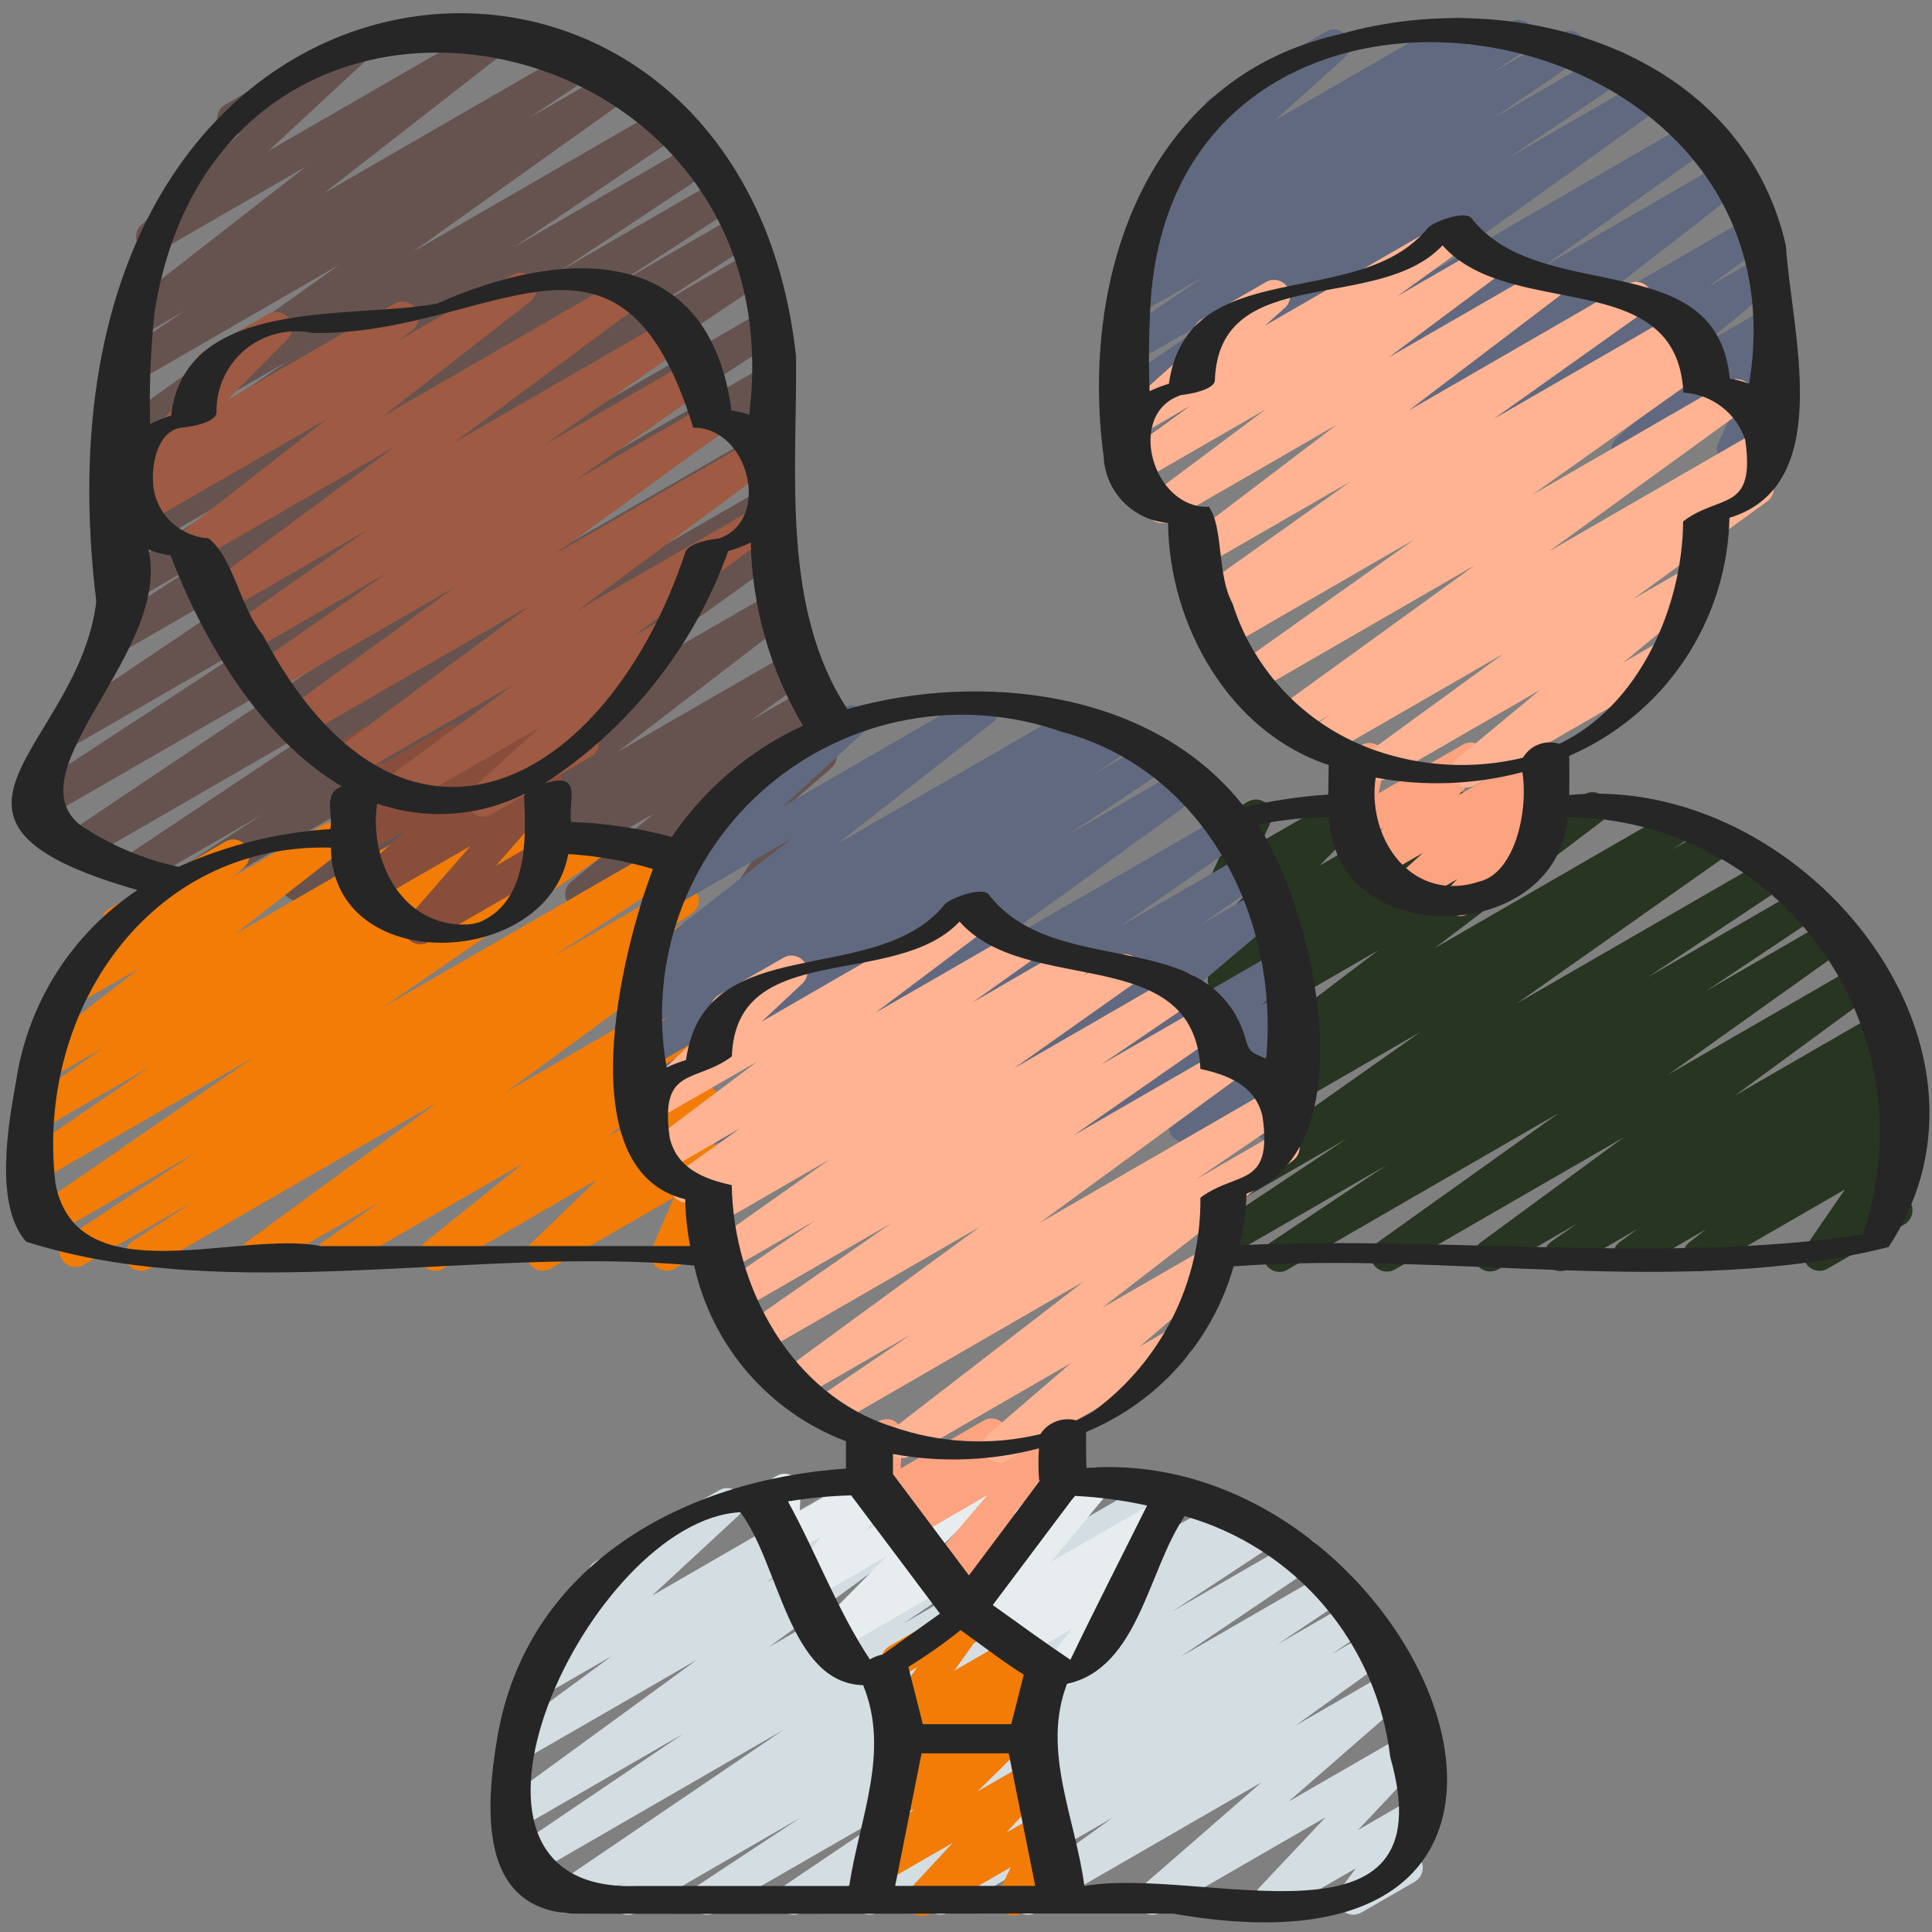 <?xml version="1.0" encoding="UTF-8"?> <svg xmlns="http://www.w3.org/2000/svg" width="512" height="512" viewBox="0 0 512 512" fill="none"><rect x="0" y="0" width="512" height="512" fill="#808080" stroke="none"/><path d="M166.4 507.477C165.477 507.478 164.579 507.179 163.841 506.626C163.102 506.074 162.563 505.296 162.303 504.411C162.044 503.526 162.078 502.58 162.401 501.716C162.724 500.852 163.319 500.116 164.096 499.618L165.632 498.637L152.072 506.462C151.115 507.029 149.973 507.2 148.892 506.937C147.81 506.675 146.874 506 146.282 505.057C145.691 504.114 145.492 502.978 145.727 501.89C145.962 500.802 146.613 499.849 147.541 499.234L207.624 458.436L140.544 497.186C139.586 497.753 138.445 497.924 137.363 497.662C136.281 497.399 135.345 496.725 134.754 495.782C134.163 494.839 133.963 493.702 134.199 492.614C134.434 491.526 135.085 490.573 136.013 489.958L180.958 459.528L138.922 483.789C137.976 484.341 136.854 484.508 135.788 484.255C134.723 484.002 133.795 483.349 133.197 482.431C132.599 481.514 132.378 480.401 132.578 479.324C132.778 478.247 133.384 477.288 134.272 476.646L184.687 439.868L140.074 465.613C139.131 466.141 138.023 466.292 136.973 466.035C135.923 465.777 135.009 465.131 134.418 464.226C133.826 463.321 133.6 462.225 133.785 461.16C133.97 460.095 134.553 459.139 135.415 458.487L162.133 438.869L144.034 449.306C143.125 449.833 142.053 450.007 141.024 449.794C139.995 449.58 139.081 448.994 138.457 448.148C137.834 447.303 137.544 446.256 137.644 445.21C137.744 444.164 138.227 443.191 138.999 442.479L161.843 421.342C160.854 421.824 159.716 421.906 158.668 421.569C157.62 421.233 156.742 420.504 156.219 419.535C155.696 418.567 155.567 417.434 155.86 416.372C156.152 415.311 156.844 414.404 157.79 413.841L190.541 394.94C191.449 394.412 192.521 394.238 193.55 394.452C194.579 394.665 195.493 395.251 196.117 396.097C196.741 396.943 197.031 397.989 196.931 399.035C196.831 400.081 196.348 401.054 195.575 401.766L172.8 422.861L225.229 392.593C226.173 392.06 227.285 391.907 228.338 392.164C229.392 392.421 230.308 393.07 230.9 393.979C231.492 394.887 231.716 395.987 231.527 397.055C231.337 398.122 230.748 399.078 229.879 399.727L203.144 419.354L249.497 392.584C250.444 392.033 251.566 391.866 252.632 392.118C253.697 392.371 254.625 393.024 255.223 393.942C255.821 394.86 256.042 395.972 255.842 397.049C255.642 398.126 255.036 399.085 254.148 399.727L203.725 436.523L279.842 392.584C280.799 392.039 281.929 391.885 282.997 392.154C284.065 392.423 284.987 393.095 285.571 394.028C286.156 394.962 286.356 396.085 286.131 397.163C285.906 398.241 285.273 399.19 284.365 399.812L239.445 430.234L304.64 392.593C305.597 392.026 306.739 391.855 307.82 392.117C308.902 392.38 309.839 393.054 310.43 393.997C311.021 394.94 311.22 396.077 310.985 397.165C310.75 398.253 310.099 399.206 309.171 399.821L249.105 440.602L323.925 397.406C324.889 396.867 326.025 396.723 327.094 397.004C328.162 397.285 329.079 397.97 329.653 398.914C330.227 399.858 330.412 400.988 330.17 402.066C329.927 403.144 329.277 404.086 328.354 404.693L326.835 405.666L333.423 401.869C334.383 401.312 335.523 401.151 336.6 401.421C337.677 401.691 338.607 402.37 339.191 403.315C339.775 404.259 339.969 405.394 339.73 406.478C339.491 407.562 338.838 408.511 337.911 409.122L310.69 427.042L343.339 408.192C344.296 407.625 345.437 407.454 346.519 407.716C347.601 407.979 348.537 408.653 349.128 409.596C349.72 410.539 349.919 411.676 349.684 412.764C349.449 413.852 348.798 414.805 347.87 415.42L312.883 439.048L352.367 416.256C353.324 415.719 354.452 415.572 355.515 415.845C356.578 416.118 357.495 416.791 358.075 417.723C358.655 418.654 358.854 419.774 358.63 420.848C358.406 421.923 357.777 422.87 356.872 423.492L338.577 435.755L358.801 424.107C359.757 423.577 360.88 423.435 361.938 423.709C362.996 423.982 363.908 424.652 364.487 425.579C365.066 426.506 365.267 427.619 365.049 428.69C364.831 429.761 364.21 430.708 363.315 431.334L352.853 438.391L363.69 432.145C364.637 431.615 365.75 431.465 366.803 431.725C367.856 431.986 368.77 432.639 369.359 433.55C369.949 434.461 370.169 435.562 369.975 436.629C369.781 437.697 369.188 438.65 368.316 439.296L343.33 457.301L368.273 442.88C369.191 442.354 370.272 442.187 371.306 442.413C372.34 442.639 373.253 443.242 373.868 444.103C374.483 444.965 374.755 446.024 374.633 447.075C374.51 448.127 374.002 449.095 373.205 449.792L341.47 477.44L372.19 459.725C373.076 459.212 374.117 459.034 375.123 459.225C376.129 459.416 377.033 459.963 377.67 460.765C378.306 461.567 378.633 462.572 378.591 463.595C378.548 464.618 378.139 465.592 377.438 466.338L359.868 484.992L373.111 477.312C373.963 476.82 374.958 476.638 375.928 476.796C376.898 476.953 377.785 477.441 378.437 478.176C379.089 478.912 379.467 479.85 379.508 480.832C379.548 481.814 379.248 482.78 378.658 483.567L373.273 490.752C374.164 490.855 374.999 491.235 375.661 491.839C376.323 492.444 376.778 493.241 376.961 494.118C377.145 494.996 377.047 495.909 376.682 496.727C376.317 497.546 375.704 498.229 374.929 498.679L360.772 506.846C359.922 507.333 358.929 507.513 357.962 507.355C356.994 507.197 356.111 506.71 355.46 505.977C354.809 505.244 354.43 504.309 354.387 503.33C354.345 502.351 354.641 501.386 355.225 500.599L359.33 495.112L338.952 506.88C338.066 507.393 337.025 507.57 336.019 507.379C335.013 507.188 334.109 506.642 333.472 505.84C332.836 505.038 332.509 504.033 332.551 503.01C332.594 501.987 333.003 501.013 333.704 500.267L351.275 481.613L307.498 506.88C306.582 507.397 305.506 507.556 304.478 507.328C303.451 507.1 302.544 506.5 301.932 505.643C301.32 504.787 301.046 503.734 301.163 502.688C301.28 501.642 301.78 500.676 302.566 499.976L334.31 472.337L274.475 506.88C273.528 507.41 272.415 507.56 271.362 507.299C270.309 507.039 269.395 506.386 268.806 505.475C268.216 504.564 267.996 503.463 268.19 502.396C268.384 501.328 268.977 500.375 269.849 499.729L294.852 481.707L251.23 506.88C250.276 507.391 249.163 507.521 248.117 507.243C247.071 506.965 246.17 506.299 245.596 505.382C245.022 504.464 244.819 503.362 245.027 502.3C245.234 501.238 245.838 500.294 246.716 499.661L257.143 492.621L232.397 506.88C231.441 507.397 230.325 507.529 229.275 507.251C228.225 506.973 227.321 506.306 226.746 505.384C226.172 504.462 225.971 503.356 226.183 502.291C226.396 501.226 227.007 500.283 227.891 499.652L246.212 487.364L212.48 506.88C211.525 507.417 210.399 507.566 209.337 507.296C208.275 507.026 207.357 506.358 206.775 505.429C206.192 504.501 205.989 503.384 206.207 502.31C206.426 501.236 207.049 500.287 207.949 499.661L242.935 476.04L189.44 506.88C188.48 507.417 187.35 507.562 186.286 507.286C185.221 507.01 184.305 506.334 183.727 505.398C183.149 504.463 182.955 503.34 183.184 502.265C183.414 501.19 184.05 500.244 184.96 499.627L212.113 481.707L168.593 506.846C167.933 507.252 167.175 507.47 166.4 507.477Z" fill="#D4DEE2"></path><path d="M244.292 507.733C243.463 507.732 242.651 507.489 241.957 507.034C241.263 506.579 240.717 505.932 240.386 505.171C240.055 504.41 239.952 503.569 240.091 502.751C240.23 501.933 240.605 501.174 241.169 500.565L252.459 488.388L234.488 498.756C233.589 499.268 232.535 499.436 231.522 499.229C230.51 499.022 229.606 498.454 228.98 497.631C228.355 496.808 228.049 495.786 228.12 494.755C228.191 493.723 228.635 492.753 229.368 492.024L242.278 479.3L237.884 481.86C237.013 482.364 235.992 482.544 235.001 482.368C234.011 482.192 233.114 481.672 232.47 480.899C231.826 480.126 231.476 479.15 231.481 478.144C231.486 477.138 231.847 476.167 232.499 475.401L238.746 468.088C237.795 468.117 236.862 467.828 236.095 467.266C235.328 466.705 234.77 465.903 234.51 464.989C234.25 464.074 234.303 463.099 234.661 462.218C235.019 461.337 235.66 460.601 236.484 460.126L254.968 449.451C255.838 448.947 256.859 448.767 257.85 448.943C258.84 449.119 259.737 449.639 260.381 450.412C261.025 451.185 261.376 452.161 261.37 453.167C261.365 454.173 261.004 455.144 260.352 455.91L255.078 462.089L266.829 455.313C267.726 454.795 268.781 454.621 269.797 454.824C270.813 455.026 271.72 455.591 272.35 456.414C272.982 457.239 273.291 458.267 273.218 459.304C273.146 460.341 272.698 461.316 271.957 462.046L259.072 474.743L272.725 466.876C273.61 466.369 274.646 466.195 275.648 466.386C276.649 466.578 277.549 467.121 278.184 467.918C278.82 468.716 279.148 469.714 279.111 470.733C279.074 471.751 278.674 472.723 277.982 473.472L266.684 485.666L275.558 480.546C276.347 480.094 277.26 479.905 278.164 480.008C279.068 480.111 279.915 480.5 280.582 481.119C281.248 481.737 281.7 482.552 281.871 483.446C282.042 484.339 281.923 485.263 281.532 486.084L278.323 492.766C279.313 492.283 280.45 492.202 281.498 492.539C282.547 492.875 283.424 493.604 283.947 494.572C284.471 495.541 284.599 496.674 284.307 497.735C284.014 498.796 283.322 499.703 282.377 500.267L270.643 507.042C269.854 507.495 268.941 507.683 268.038 507.58C267.134 507.477 266.287 507.088 265.62 506.47C264.953 505.851 264.501 505.036 264.33 504.143C264.159 503.249 264.278 502.325 264.67 501.504L267.878 494.822L246.468 507.187C245.806 507.565 245.054 507.753 244.292 507.733Z" fill="#F27C06"></path><path d="M197.624 242.705C196.856 242.704 196.104 242.496 195.444 242.104C194.785 241.711 194.244 241.148 193.878 240.473C193.512 239.799 193.335 239.039 193.365 238.272C193.395 237.505 193.631 236.761 194.048 236.117L199.168 228.292L176.521 241.365C175.602 241.892 174.521 242.058 173.487 241.832C172.453 241.606 171.54 241.004 170.926 240.142C170.311 239.28 170.038 238.221 170.161 237.17C170.283 236.119 170.792 235.15 171.588 234.453L180.873 226.415L156.126 240.691C155.2 241.208 154.116 241.361 153.083 241.122C152.05 240.882 151.144 240.267 150.54 239.396C149.936 238.525 149.678 237.46 149.816 236.409C149.955 235.358 150.479 234.396 151.288 233.711L173.295 215.603L131.243 239.863C130.296 240.407 129.177 240.566 128.116 240.31C127.054 240.053 126.132 239.399 125.538 238.483C124.945 237.567 124.725 236.458 124.924 235.384C125.123 234.311 125.726 233.355 126.609 232.712L141.654 221.867L111.574 239.223C110.637 239.751 109.535 239.905 108.489 239.655C107.444 239.405 106.531 238.77 105.933 237.876C105.336 236.982 105.098 235.895 105.267 234.834C105.437 233.772 106 232.813 106.846 232.149L153.071 196.685L81.067 238.208C80.119 238.743 79.003 238.897 77.946 238.636C76.889 238.375 75.972 237.72 75.382 236.806C74.792 235.891 74.574 234.785 74.773 233.715C74.971 232.644 75.571 231.691 76.45 231.048L132.019 191.232L52.327 237.226C51.362 237.819 50.202 238.005 49.101 237.743C48 237.48 47.049 236.791 46.456 235.827C45.863 234.863 45.677 233.703 45.94 232.602C46.202 231.501 46.891 230.549 47.855 229.956L69.658 215.757L37.59 234.3C36.63 234.845 35.498 234.998 34.428 234.726C33.359 234.454 32.437 233.778 31.855 232.841C31.273 231.904 31.077 230.777 31.308 229.699C31.538 228.62 32.178 227.672 33.092 227.055L91.972 187.801L22.699 227.84C21.744 228.356 20.627 228.489 19.577 228.211C18.527 227.933 17.623 227.265 17.049 226.344C16.474 225.422 16.273 224.316 16.485 223.251C16.698 222.186 17.309 221.242 18.193 220.612L96.572 168.047L11.674 217.02C10.711 217.58 9.567 217.741 8.487 217.469C7.406 217.197 6.475 216.513 5.893 215.563C5.31 214.614 5.122 213.474 5.368 212.388C5.614 211.301 6.276 210.354 7.211 209.749L72.824 166.869L20.574 197.026C19.616 197.581 18.479 197.742 17.404 197.475C16.329 197.207 15.401 196.532 14.815 195.593C14.228 194.653 14.03 193.522 14.263 192.439C14.495 191.356 15.14 190.406 16.06 189.79L95.975 136.03L31.676 173.15C30.714 173.687 29.581 173.832 28.515 173.553C27.449 173.274 26.532 172.594 25.957 171.654C25.381 170.714 25.191 169.589 25.427 168.512C25.663 167.436 26.306 166.492 27.221 165.879L55.202 147.763L34.543 159.71C33.579 160.303 32.419 160.488 31.318 160.226C30.217 159.963 29.265 159.274 28.672 158.31C28.079 157.346 27.893 156.186 28.156 155.085C28.418 153.984 29.108 153.032 30.072 152.439L61.645 131.797L36.002 146.56C35.042 147.13 33.897 147.301 32.812 147.037C31.728 146.772 30.79 146.093 30.2 145.145C29.61 144.197 29.416 143.055 29.658 141.965C29.901 140.875 30.561 139.924 31.497 139.315L71.868 112.469L36.497 132.881C35.543 133.404 34.424 133.543 33.371 133.268C32.317 132.994 31.409 132.327 30.831 131.405C30.253 130.482 30.049 129.374 30.262 128.306C30.474 127.238 31.087 126.292 31.975 125.662L76.049 95.846L36.523 118.664C35.574 119.206 34.453 119.362 33.392 119.102C32.331 118.842 31.41 118.185 30.82 117.266C30.229 116.347 30.013 115.236 30.217 114.163C30.421 113.089 31.028 112.135 31.915 111.496L89.856 70.195L36.523 100.983C35.565 101.539 34.428 101.7 33.353 101.432C32.278 101.165 31.349 100.49 30.763 99.55C30.177 98.61 29.979 97.48 30.212 96.397C30.444 95.314 31.088 94.364 32.009 93.747L48.819 82.449L36.958 89.276C36.023 89.817 34.916 89.984 33.863 89.741C32.81 89.499 31.888 88.866 31.283 87.97C30.678 87.074 30.436 85.982 30.606 84.914C30.776 83.847 31.344 82.883 32.196 82.219L81.067 44.16L42.471 66.415C41.562 66.943 40.49 67.116 39.461 66.903C38.432 66.689 37.518 66.103 36.894 65.258C36.27 64.412 35.98 63.365 36.081 62.319C36.181 61.273 36.663 60.3 37.436 59.588L63.693 35.26C62.704 35.747 61.566 35.832 60.515 35.499C59.465 35.165 58.584 34.438 58.058 33.469C57.532 32.501 57.401 31.366 57.693 30.303C57.984 29.24 58.676 28.332 59.623 27.767L92.288 8.909C93.197 8.381 94.269 8.207 95.298 8.421C96.327 8.634 97.241 9.22 97.865 10.066C98.489 10.912 98.778 11.958 98.678 13.004C98.578 14.05 98.096 15.023 97.323 15.735L71.091 40.038L129.971 6.067C130.906 5.536 132.007 5.378 133.054 5.624C134.101 5.87 135.016 6.502 135.617 7.394C136.217 8.286 136.459 9.371 136.294 10.434C136.128 11.496 135.568 12.457 134.724 13.124L85.863 51.2L152.482 12.74C153.441 12.185 154.577 12.024 155.652 12.291C156.727 12.559 157.656 13.234 158.242 14.173C158.828 15.113 159.026 16.244 158.793 17.327C158.561 18.41 157.917 19.36 156.996 19.976L140.28 31.223L162.739 18.261C163.686 17.738 164.797 17.594 165.846 17.858C166.896 18.123 167.805 18.776 168.391 19.686C168.977 20.596 169.195 21.695 169.001 22.759C168.807 23.824 168.216 24.775 167.347 25.421L109.415 66.731L175.787 28.424C176.744 27.879 177.874 27.725 178.942 27.994C180.01 28.263 180.932 28.934 181.516 29.868C182.101 30.802 182.301 31.925 182.076 33.003C181.851 34.081 181.218 35.03 180.309 35.652L136.209 65.519L184.269 37.768C185.228 37.223 186.361 37.07 187.43 37.342C188.499 37.614 189.422 38.289 190.004 39.227C190.585 40.164 190.782 41.291 190.551 42.369C190.32 43.448 189.68 44.396 188.766 45.013L148.318 71.868L190.78 47.351C191.741 46.805 192.877 46.653 193.948 46.928C195.019 47.202 195.942 47.882 196.522 48.823C197.102 49.765 197.293 50.895 197.056 51.975C196.819 53.055 196.172 54.001 195.251 54.613L163.729 75.221L195.61 56.815C196.573 56.266 197.713 56.114 198.786 56.391C199.86 56.668 200.784 57.352 201.362 58.299C201.94 59.245 202.127 60.379 201.883 61.461C201.639 62.542 200.984 63.487 200.056 64.094L172.032 82.236L199.04 66.654C199.996 66.124 201.119 65.982 202.177 66.256C203.235 66.529 204.147 67.199 204.726 68.126C205.305 69.053 205.506 70.167 205.288 71.237C205.07 72.308 204.45 73.255 203.554 73.881L123.623 127.684L202.035 82.457C202.998 81.897 204.142 81.736 205.222 82.008C206.303 82.281 207.234 82.964 207.816 83.914C208.399 84.863 208.588 86.003 208.341 87.089C208.095 88.176 207.434 89.123 206.498 89.728L140.92 132.591L202.411 97.092C203.368 96.555 204.496 96.408 205.559 96.681C206.622 96.954 207.539 97.627 208.119 98.559C208.699 99.49 208.898 100.61 208.674 101.685C208.45 102.759 207.821 103.706 206.916 104.328L128.572 156.86L202.411 114.236C203.368 113.713 204.488 113.577 205.542 113.854C206.596 114.132 207.504 114.803 208.079 115.728C208.655 116.654 208.854 117.765 208.636 118.833C208.418 119.901 207.8 120.845 206.908 121.472L148.028 160.725L202.513 129.263C203.477 128.67 204.638 128.484 205.739 128.747C206.84 129.009 207.791 129.698 208.384 130.662C208.977 131.626 209.163 132.787 208.9 133.888C208.638 134.989 207.949 135.94 206.985 136.533L185.174 150.707L203.034 140.399C203.981 139.863 205.098 139.71 206.155 139.971C207.212 140.231 208.129 140.886 208.719 141.801C209.309 142.716 209.527 143.822 209.328 144.892C209.129 145.962 208.529 146.916 207.65 147.558L152.056 187.392L205.159 156.74C206.096 156.202 207.202 156.04 208.255 156.286C209.307 156.532 210.227 157.169 210.828 158.067C211.429 158.965 211.667 160.058 211.494 161.125C211.321 162.191 210.749 163.153 209.895 163.814L163.687 199.27L209.511 172.817C210.457 172.273 211.577 172.114 212.638 172.37C213.699 172.627 214.621 173.281 215.215 174.197C215.809 175.114 216.029 176.222 215.829 177.296C215.63 178.369 215.027 179.326 214.144 179.968L199.117 190.831L213.752 182.383C214.677 181.866 215.762 181.713 216.795 181.952C217.827 182.191 218.734 182.807 219.338 183.678C219.942 184.549 220.2 185.614 220.061 186.665C219.923 187.716 219.399 188.678 218.59 189.363L196.583 207.471L215.399 196.616C216.318 196.088 217.401 195.921 218.436 196.148C219.472 196.374 220.386 196.979 221.001 197.842C221.615 198.706 221.886 199.768 221.761 200.821C221.636 201.873 221.123 202.842 220.322 203.537L210.867 211.729C211.707 211.406 212.627 211.357 213.496 211.589C214.365 211.82 215.139 212.32 215.707 213.018C216.274 213.715 216.607 214.574 216.658 215.472C216.708 216.37 216.474 217.261 215.987 218.018L208.538 229.47C209.218 229.82 209.792 230.347 210.199 230.996C210.606 231.645 210.83 232.391 210.85 233.156C210.869 233.921 210.682 234.678 210.308 235.346C209.934 236.014 209.388 236.569 208.725 236.953L199.74 242.133C199.098 242.509 198.367 242.706 197.624 242.705Z" fill="#66534F"></path><path d="M339.081 337.067C338.165 337.066 337.274 336.771 336.539 336.225C335.805 335.679 335.265 334.911 335 334.035C334.735 333.159 334.759 332.221 335.068 331.359C335.377 330.497 335.955 329.758 336.717 329.25L367.326 308.855L324.437 333.602C323.477 334.172 322.332 334.344 321.247 334.079C320.163 333.814 319.225 333.135 318.635 332.187C318.046 331.239 317.851 330.097 318.093 329.008C318.336 327.918 318.996 326.966 319.932 326.357L356.796 301.832L324.813 320.29C323.863 320.824 322.745 320.974 321.688 320.71C320.632 320.445 319.716 319.787 319.129 318.87C318.542 317.952 318.328 316.844 318.531 315.774C318.735 314.704 319.339 313.752 320.222 313.114L376.482 273.442L325.325 302.976C324.365 303.513 323.235 303.658 322.171 303.382C321.107 303.106 320.19 302.43 319.612 301.494C319.034 300.559 318.84 299.436 319.07 298.361C319.299 297.286 319.935 296.34 320.845 295.723L325.308 292.77C324.353 293.228 323.261 293.315 322.246 293.013C321.23 292.71 320.364 292.041 319.814 291.135C319.265 290.229 319.072 289.151 319.274 288.111C319.475 287.071 320.057 286.143 320.905 285.508L365.278 251.827L326.136 274.423C325.187 274.965 324.066 275.121 323.005 274.861C321.944 274.601 321.023 273.944 320.432 273.025C319.842 272.106 319.626 270.995 319.83 269.922C320.033 268.848 320.641 267.894 321.528 267.255L328.841 262.05L326.451 263.424C325.511 263.963 324.401 264.124 323.346 263.873C322.291 263.623 321.371 262.981 320.773 262.078C320.174 261.174 319.942 260.077 320.124 259.008C320.305 257.939 320.886 256.98 321.749 256.324L327.279 252.16L326.767 252.45C325.874 252.965 324.824 253.14 323.812 252.941C322.801 252.742 321.895 252.183 321.263 251.368C320.631 250.553 320.316 249.537 320.376 248.508C320.435 247.478 320.866 246.505 321.587 245.769L334.174 232.969L327.211 236.979C326.429 237.43 325.525 237.622 324.628 237.527C323.731 237.431 322.887 237.054 322.217 236.449C321.548 235.844 321.087 235.043 320.902 234.16C320.717 233.277 320.816 232.358 321.186 231.535L324.352 224.538C323.815 224.392 323.312 224.141 322.873 223.8C322.433 223.459 322.066 223.034 321.792 222.549C321.226 221.569 321.073 220.405 321.366 219.312C321.659 218.219 322.374 217.287 323.354 216.721L330.709 212.454C331.492 212.001 332.397 211.809 333.296 211.904C334.195 211.999 335.04 212.377 335.711 212.983C336.381 213.59 336.841 214.394 337.025 215.278C337.209 216.163 337.107 217.084 336.734 217.907L334.447 222.959L357.094 209.92C357.988 209.411 359.034 209.242 360.042 209.443C361.05 209.644 361.952 210.203 362.581 211.016C363.21 211.829 363.525 212.841 363.467 213.867C363.409 214.894 362.982 215.865 362.266 216.602L349.688 229.402L383.428 209.92C384.368 209.392 385.473 209.24 386.521 209.494C387.569 209.748 388.481 210.389 389.076 211.288C389.67 212.187 389.902 213.278 389.725 214.341C389.548 215.405 388.975 216.362 388.122 217.02L382.575 221.201L402.125 209.92C403.074 209.379 404.194 209.222 405.255 209.482C406.316 209.742 407.237 210.4 407.828 211.319C408.419 212.238 408.634 213.348 408.431 214.422C408.227 215.495 407.619 216.449 406.733 217.088L399.454 222.276L419.84 210.509C420.78 209.962 421.893 209.795 422.951 210.041C424.01 210.287 424.935 210.928 425.538 211.833C426.14 212.738 426.374 213.839 426.192 214.911C426.01 215.982 425.426 216.944 424.559 217.6L380.186 251.272L442.94 215.04C443.9 214.483 445.04 214.322 446.117 214.592C447.194 214.862 448.124 215.542 448.708 216.486C449.292 217.43 449.486 218.565 449.247 219.649C449.008 220.734 448.355 221.682 447.428 222.293L443.162 225.126L453.777 218.999C454.727 218.466 455.845 218.316 456.901 218.58C457.958 218.844 458.874 219.502 459.461 220.42C460.048 221.338 460.262 222.445 460.059 223.515C459.855 224.585 459.251 225.537 458.368 226.176L402.048 265.882L468.907 227.294C469.864 226.757 470.992 226.61 472.055 226.883C473.118 227.156 474.035 227.829 474.615 228.76C475.195 229.692 475.394 230.812 475.17 231.886C474.946 232.961 474.316 233.908 473.412 234.53L436.591 259.029L478.259 234.974C479.218 234.428 480.351 234.276 481.42 234.547C482.49 234.819 483.412 235.495 483.994 236.432C484.576 237.37 484.772 238.496 484.541 239.575C484.31 240.654 483.671 241.601 482.756 242.219L452.224 262.562L485.615 243.285C486.564 242.744 487.684 242.587 488.745 242.848C489.807 243.108 490.727 243.765 491.318 244.684C491.909 245.603 492.125 246.714 491.921 247.787C491.717 248.86 491.109 249.815 490.223 250.453L442.146 284.757L492.937 255.445C493.881 254.899 495 254.736 496.061 254.99C497.122 255.243 498.046 255.893 498.643 256.807C499.24 257.72 499.464 258.828 499.269 259.902C499.074 260.975 498.475 261.933 497.596 262.579L459.819 290.304L497.741 268.407C498.692 267.868 499.814 267.714 500.875 267.978C501.936 268.241 502.856 268.902 503.444 269.824C504.032 270.746 504.243 271.859 504.035 272.932C503.826 274.005 503.214 274.958 502.323 275.593L495.369 280.474L499.738 277.914C500.683 277.376 501.799 277.219 502.856 277.476C503.913 277.734 504.832 278.385 505.425 279.297C506.018 280.209 506.24 281.314 506.045 282.384C505.851 283.454 505.255 284.41 504.38 285.056L499.763 288.418L500.856 287.787C501.792 287.228 502.908 287.049 503.972 287.287C505.037 287.525 505.969 288.162 506.579 289.067C507.189 289.971 507.429 291.075 507.25 292.151C507.071 293.227 506.487 294.194 505.617 294.852L501.231 298.266C502.077 297.818 503.049 297.667 503.99 297.839C504.932 298.01 505.789 298.493 506.423 299.209C507.057 299.926 507.432 300.836 507.487 301.791C507.542 302.747 507.274 303.693 506.726 304.478L496.486 319.351L500.275 317.167C500.761 316.858 501.304 316.651 501.872 316.558C502.44 316.464 503.02 316.487 503.579 316.623C504.138 316.76 504.664 317.009 505.124 317.354C505.584 317.699 505.97 318.134 506.258 318.632C506.546 319.131 506.73 319.682 506.8 320.253C506.869 320.824 506.822 321.404 506.662 321.956C506.502 322.509 506.231 323.024 505.867 323.469C505.502 323.914 505.052 324.282 504.542 324.548L484.335 336.213C483.497 336.696 482.52 336.88 481.563 336.735C480.607 336.589 479.729 336.123 479.072 335.413C478.415 334.703 478.019 333.791 477.949 332.826C477.879 331.861 478.139 330.901 478.686 330.103L488.926 315.213L452.463 336.264C451.528 336.795 450.427 336.954 449.38 336.708C448.334 336.462 447.418 335.829 446.818 334.938C446.217 334.046 445.975 332.96 446.141 331.898C446.306 330.835 446.867 329.874 447.71 329.207L452.079 325.794L433.886 336.299C432.94 336.837 431.825 336.993 430.768 336.736C429.711 336.479 428.792 335.827 428.199 334.915C427.606 334.003 427.384 332.899 427.578 331.828C427.772 330.758 428.368 329.802 429.244 329.156L433.894 325.743L415.608 336.29C414.656 336.83 413.535 336.984 412.473 336.72C411.412 336.456 410.493 335.795 409.905 334.873C409.317 333.951 409.105 332.839 409.314 331.766C409.522 330.692 410.135 329.74 411.025 329.105L417.937 324.258L397.056 336.384C396.111 336.93 394.993 337.093 393.932 336.84C392.87 336.587 391.946 335.936 391.349 335.023C390.753 334.109 390.529 333.001 390.724 331.928C390.918 330.854 391.517 329.896 392.397 329.25L430.165 301.5L369.664 336.427C368.715 336.968 367.595 337.125 366.534 336.864C365.473 336.604 364.552 335.947 363.961 335.028C363.37 334.109 363.154 332.998 363.358 331.925C363.562 330.852 364.17 329.897 365.056 329.259L413.099 294.972L341.214 336.478C340.568 336.861 339.831 337.064 339.081 337.067Z" fill="#283521"></path><path d="M305.664 123.733C304.762 123.732 303.883 123.444 303.154 122.912C302.426 122.38 301.885 121.63 301.609 120.771C301.333 119.912 301.336 118.988 301.619 118.131C301.901 117.274 302.448 116.528 303.181 116.002L364.979 71.791L301.056 108.672C300.101 109.195 298.983 109.334 297.929 109.059C296.876 108.785 295.967 108.118 295.389 107.195C294.811 106.273 294.608 105.164 294.82 104.097C295.033 103.029 295.646 102.083 296.533 101.452L326.844 80.972L301.056 95.82C300.101 96.358 298.975 96.507 297.913 96.237C296.851 95.967 295.933 95.298 295.351 94.37C294.768 93.442 294.565 92.325 294.783 91.251C295.002 90.177 295.626 89.228 296.525 88.601L318.891 73.386L301.278 83.524C300.322 84.079 299.188 84.241 298.114 83.976C297.041 83.712 296.113 83.041 295.524 82.105C294.936 81.169 294.733 80.042 294.96 78.96C295.186 77.878 295.824 76.926 296.738 76.305L305.408 70.4L303.053 71.757C302.099 72.311 300.967 72.475 299.895 72.214C298.823 71.952 297.894 71.285 297.303 70.353C296.712 69.421 296.505 68.296 296.726 67.215C296.947 66.134 297.578 65.18 298.487 64.554L304.802 60.185C303.939 60.185 303.096 59.923 302.384 59.434C301.673 58.944 301.127 58.251 300.818 57.445C300.51 56.639 300.453 55.758 300.655 54.918C300.857 54.079 301.31 53.321 301.952 52.744L322.833 33.971C321.909 33.935 321.022 33.601 320.305 33.018C319.588 32.435 319.079 31.635 318.856 30.738C318.632 29.841 318.707 28.896 319.067 28.045C319.427 27.193 320.054 26.482 320.853 26.018L351.505 8.311C352.412 7.824 353.465 7.682 354.47 7.911C355.474 8.139 356.361 8.723 356.968 9.555C357.576 10.387 357.862 11.41 357.773 12.436C357.685 13.462 357.229 14.422 356.488 15.138L337.92 31.846L384.281 5.12C385.233 4.588 386.353 4.441 387.409 4.708C388.466 4.976 389.381 5.638 389.965 6.558C390.549 7.479 390.759 8.588 390.551 9.658C390.343 10.729 389.733 11.678 388.847 12.313L388.267 12.714L400.256 5.785C401.21 5.255 402.331 5.11 403.388 5.381C404.445 5.652 405.359 6.317 405.94 7.241C406.522 8.165 406.727 9.276 406.514 10.346C406.301 11.417 405.686 12.365 404.796 12.996L396.04 18.969L413.739 8.729C414.695 8.174 415.829 8.012 416.902 8.277C417.975 8.542 418.904 9.212 419.492 10.148C420.08 11.084 420.283 12.211 420.056 13.293C419.83 14.375 419.192 15.327 418.278 15.948L395.947 31.18L425.958 13.858C426.915 13.313 428.046 13.158 429.113 13.427C430.181 13.697 431.104 14.368 431.688 15.302C432.272 16.235 432.473 17.358 432.248 18.436C432.023 19.514 431.39 20.463 430.481 21.086L400.162 41.608L436.54 20.608C437.487 20.072 438.604 19.919 439.661 20.18C440.718 20.44 441.635 21.095 442.225 22.01C442.815 22.925 443.032 24.031 442.834 25.101C442.635 26.171 442.035 27.125 441.156 27.767L379.349 71.995L448.631 31.991C449.58 31.45 450.701 31.293 451.762 31.553C452.823 31.814 453.744 32.471 454.334 33.39C454.925 34.309 455.141 35.42 454.937 36.493C454.733 37.566 454.126 38.521 453.239 39.159L409.045 70.587L456.533 43.153C457.47 42.607 458.579 42.438 459.635 42.681C460.692 42.923 461.616 43.558 462.221 44.458C462.826 45.357 463.066 46.453 462.893 47.523C462.719 48.593 462.145 49.557 461.286 50.218L417.297 84.352L463.078 57.898C464.022 57.377 465.129 57.232 466.175 57.493C467.221 57.754 468.13 58.401 468.718 59.306C469.307 60.209 469.531 61.303 469.346 62.365C469.16 63.428 468.58 64.38 467.72 65.032L452.779 75.946L465.792 68.428C466.717 67.897 467.808 67.731 468.849 67.963C469.891 68.196 470.807 68.811 471.418 69.686C472.028 70.561 472.289 71.633 472.148 72.691C472.007 73.749 471.474 74.716 470.656 75.4L452.267 90.743L466.935 82.278C467.852 81.755 468.929 81.59 469.96 81.815C470.991 82.04 471.902 82.638 472.517 83.495C473.132 84.352 473.408 85.407 473.291 86.456C473.175 87.504 472.673 88.472 471.885 89.173L466.381 94.011L467.012 93.644C467.794 93.192 468.7 92.999 469.599 93.094C470.498 93.189 471.343 93.567 472.013 94.174C472.683 94.78 473.144 95.584 473.327 96.469C473.511 97.353 473.41 98.274 473.037 99.097L468.48 109.226C469.472 109.027 470.502 109.186 471.387 109.676C472.273 110.165 472.955 110.954 473.313 111.9C473.671 112.846 473.681 113.889 473.341 114.842C473.001 115.795 472.334 116.596 471.458 117.103L461.397 122.905C460.615 123.355 459.711 123.545 458.814 123.448C457.917 123.352 457.074 122.973 456.405 122.368C455.737 121.762 455.278 120.96 455.094 120.077C454.91 119.194 455.01 118.275 455.381 117.452L459.827 107.665L433.374 122.948C432.457 123.471 431.38 123.636 430.349 123.411C429.318 123.187 428.407 122.588 427.792 121.731C427.177 120.874 426.901 119.819 427.018 118.77C427.135 117.722 427.636 116.754 428.424 116.053L433.945 111.206L413.551 122.974C412.627 123.494 411.542 123.653 410.508 123.417C409.474 123.182 408.565 122.57 407.957 121.7C407.35 120.831 407.088 119.766 407.223 118.714C407.358 117.663 407.88 116.698 408.687 116.01L427.033 100.719L388.412 123.016C387.467 123.549 386.355 123.703 385.302 123.445C384.248 123.188 383.333 122.539 382.74 121.631C382.148 120.722 381.924 119.622 382.114 118.555C382.303 117.487 382.892 116.531 383.761 115.882L398.686 104.96L367.283 123.084C366.347 123.63 365.237 123.799 364.181 123.557C363.124 123.314 362.2 122.679 361.595 121.779C360.99 120.88 360.75 119.784 360.924 118.714C361.097 117.644 361.672 116.681 362.53 116.019L406.528 81.886L335.129 123.102C334.18 123.643 333.06 123.8 331.999 123.539C330.938 123.279 330.017 122.622 329.426 121.703C328.836 120.784 328.62 119.673 328.824 118.6C329.027 117.526 329.635 116.572 330.521 115.934L374.767 84.48L307.797 123.144C307.152 123.528 306.415 123.732 305.664 123.733Z" fill="#60697F"></path><path d="M386.833 242.782C386 242.782 385.184 242.538 384.488 242.081C383.792 241.623 383.244 240.971 382.914 240.206C382.584 239.441 382.485 238.596 382.629 237.775C382.774 236.955 383.155 236.194 383.727 235.588L386.193 232.977L374.425 239.803C373.517 240.303 372.459 240.455 371.447 240.231C370.435 240.007 369.539 239.423 368.927 238.586C368.314 237.75 368.027 236.72 368.119 235.688C368.21 234.655 368.675 233.692 369.425 232.977L377.062 226.039L365.619 232.644C364.732 233.157 363.69 233.334 362.683 233.142C361.676 232.95 360.772 232.402 360.136 231.598C359.5 230.795 359.175 229.789 359.22 228.765C359.264 227.741 359.676 226.767 360.38 226.022L366.711 219.315L361.31 222.438C360.594 222.852 359.773 223.049 358.948 223.006C358.122 222.962 357.327 222.679 356.659 222.192C355.991 221.705 355.478 221.034 355.185 220.261C354.891 219.488 354.828 218.647 355.004 217.839L357.197 207.658C356.254 207.318 355.464 206.653 354.969 205.781C354.406 204.803 354.253 203.641 354.544 202.55C354.835 201.459 355.546 200.528 356.523 199.961L360.789 197.478C361.504 197.065 362.324 196.868 363.149 196.912C363.973 196.955 364.768 197.237 365.435 197.723C366.103 198.209 366.615 198.878 366.91 199.65C367.204 200.421 367.269 201.262 367.095 202.069L365.329 210.235L387.678 197.333C388.565 196.826 389.604 196.654 390.607 196.848C391.611 197.042 392.511 197.59 393.144 198.392C393.777 199.194 394.102 200.196 394.059 201.217C394.016 202.238 393.608 203.209 392.909 203.955L386.56 210.688L407.176 198.784C408.084 198.284 409.143 198.132 410.155 198.356C411.167 198.58 412.063 199.165 412.675 200.001C413.288 200.837 413.575 201.867 413.483 202.899C413.391 203.932 412.927 204.895 412.177 205.61L404.54 212.539L407.1 211.072C407.987 210.558 409.029 210.382 410.036 210.574C411.042 210.766 411.946 211.313 412.582 212.117C413.218 212.921 413.544 213.927 413.499 214.951C413.454 215.975 413.043 216.948 412.339 217.694L406.528 223.855C407.535 224.186 408.385 224.875 408.917 225.792C409.483 226.772 409.636 227.936 409.343 229.029C409.051 230.122 408.336 231.054 407.356 231.62L388.941 242.244C388.298 242.606 387.571 242.792 386.833 242.782Z" fill="#FCA380"></path><path d="M37.402 336.811C36.484 336.81 35.59 336.513 34.854 335.964C34.118 335.415 33.579 334.644 33.316 333.764C33.054 332.884 33.082 331.943 33.397 331.081C33.712 330.219 34.296 329.481 35.063 328.977L51.2 318.438L22.076 335.223C21.116 335.76 19.986 335.906 18.922 335.63C17.858 335.354 16.941 334.677 16.363 333.742C15.785 332.806 15.591 331.684 15.82 330.608C16.05 329.533 16.686 328.588 17.596 327.97L52.318 305.177L13.193 327.757C12.238 328.302 11.11 328.458 10.043 328.192C8.976 327.926 8.053 327.259 7.466 326.329C6.88 325.399 6.675 324.278 6.894 323.201C7.114 322.124 7.741 321.172 8.644 320.546L67.268 280.166L10.948 312.704C9.992 313.309 8.835 313.51 7.73 313.262C6.626 313.014 5.666 312.337 5.06 311.381C4.455 310.425 4.254 309.267 4.502 308.163C4.75 307.059 5.427 306.099 6.383 305.493L40.038 282.53L11.477 299.008C10.531 299.496 9.437 299.613 8.409 299.336C7.381 299.059 6.493 298.407 5.921 297.509C5.349 296.611 5.134 295.531 5.317 294.482C5.5 293.433 6.069 292.491 6.912 291.84L27.895 277.333L13.491 285.645C12.556 286.186 11.45 286.353 10.396 286.11C9.343 285.868 8.421 285.235 7.816 284.339C7.212 283.443 6.97 282.351 7.139 281.283C7.309 280.216 7.877 279.252 8.73 278.588L36.796 256.691L20.275 266.146C19.349 266.665 18.262 266.819 17.227 266.579C16.193 266.339 15.285 265.722 14.681 264.849C14.077 263.975 13.821 262.908 13.962 261.855C14.104 260.803 14.633 259.841 15.445 259.157L28.988 248.064C28.353 247.681 27.828 247.139 27.467 246.491C27.105 245.843 26.918 245.113 26.925 244.371C26.932 243.629 27.132 242.902 27.506 242.261C27.88 241.62 28.414 241.088 29.056 240.717L59.733 223.019C60.66 222.5 61.747 222.345 62.781 222.585C63.816 222.825 64.724 223.442 65.328 224.316C65.931 225.189 66.188 226.257 66.046 227.309C65.905 228.362 65.376 229.324 64.563 230.007L61.594 232.448L85.589 218.59C86.525 218.048 87.631 217.882 88.684 218.124C89.738 218.366 90.66 219 91.264 219.896C91.869 220.792 92.111 221.884 91.941 222.951C91.772 224.019 91.203 224.982 90.351 225.647L62.293 247.552L112.725 218.453C113.677 217.921 114.796 217.774 115.853 218.042C116.91 218.309 117.825 218.971 118.409 219.892C118.993 220.812 119.203 221.921 118.995 222.992C118.787 224.062 118.177 225.012 117.291 225.647L96.341 240.153L133.973 218.453C134.927 217.923 136.048 217.778 137.106 218.049C138.163 218.319 139.076 218.985 139.658 219.909C140.239 220.832 140.445 221.944 140.232 223.014C140.019 224.085 139.404 225.033 138.513 225.664L104.96 248.559L155.913 219.144C156.865 218.62 157.982 218.479 159.035 218.75C160.088 219.021 160.998 219.684 161.579 220.603C162.159 221.523 162.367 222.629 162.159 223.697C161.951 224.764 161.344 225.712 160.461 226.347L101.743 266.795L176.836 223.462C177.795 222.94 178.918 222.806 179.973 223.087C181.028 223.367 181.935 224.042 182.508 224.971C183.081 225.9 183.275 227.014 183.052 228.082C182.829 229.151 182.205 230.093 181.308 230.716L146.645 253.44L178.901 234.82C179.86 234.311 180.976 234.186 182.023 234.47C183.07 234.755 183.969 235.428 184.538 236.352C185.106 237.276 185.302 238.382 185.084 239.445C184.866 240.508 184.251 241.448 183.364 242.073L167.253 252.646L179.908 245.342C180.853 244.809 181.965 244.655 183.018 244.913C184.071 245.17 184.987 245.819 185.58 246.727C186.172 247.636 186.396 248.736 186.206 249.803C186.017 250.871 185.428 251.827 184.559 252.476L134.076 289.416L181.504 262.041C182.457 261.476 183.593 261.303 184.671 261.56C185.75 261.816 186.686 262.483 187.281 263.418C187.877 264.353 188.085 265.483 187.862 266.568C187.639 267.654 187.002 268.611 186.086 269.235L170.914 279.833L182.571 273.118C183.501 272.592 184.594 272.434 185.635 272.675C186.675 272.916 187.588 273.539 188.191 274.421C188.795 275.302 189.046 276.378 188.895 277.435C188.744 278.493 188.201 279.455 187.375 280.132L161.28 301.064L183.962 287.983C184.863 287.448 185.93 287.264 186.959 287.466C187.987 287.667 188.906 288.241 189.539 289.076C190.172 289.912 190.475 290.951 190.391 291.996C190.306 293.041 189.84 294.018 189.082 294.741L171.75 311.467L185.481 303.539C186.258 303.089 187.157 302.896 188.051 302.988C188.944 303.079 189.786 303.45 190.456 304.047C191.127 304.645 191.592 305.439 191.784 306.316C191.977 307.193 191.889 308.108 191.531 308.932L185.72 322.347L187.196 321.493C187.681 321.184 188.224 320.977 188.792 320.884C189.36 320.79 189.941 320.813 190.5 320.95C191.059 321.087 191.584 321.335 192.045 321.68C192.505 322.026 192.891 322.46 193.179 322.959C193.467 323.457 193.651 324.008 193.72 324.579C193.79 325.151 193.743 325.73 193.582 326.283C193.422 326.835 193.152 327.35 192.787 327.795C192.423 328.241 191.972 328.608 191.462 328.875L178.799 336.188C178.022 336.636 177.124 336.827 176.233 336.736C175.341 336.645 174.5 336.275 173.831 335.679C173.161 335.083 172.696 334.291 172.502 333.416C172.308 332.541 172.394 331.626 172.749 330.803L178.569 317.372L145.971 336.145C145.07 336.68 144.003 336.864 142.974 336.662C141.945 336.46 141.027 335.887 140.394 335.051C139.761 334.216 139.458 333.177 139.542 332.132C139.627 331.087 140.093 330.11 140.851 329.387L158.191 312.627L117.478 336.213C116.548 336.749 115.45 336.914 114.404 336.676C113.357 336.438 112.439 335.815 111.831 334.93C111.224 334.044 110.973 332.963 111.127 331.901C111.282 330.839 111.831 329.874 112.666 329.199L138.744 308.241L90.283 336.213C89.332 336.753 88.21 336.907 87.149 336.643C86.087 336.379 85.168 335.718 84.58 334.796C83.992 333.875 83.78 332.762 83.989 331.689C84.197 330.615 84.81 329.663 85.7 329.028L100.796 318.464L70.076 336.213C69.131 336.746 68.019 336.9 66.966 336.642C65.913 336.385 64.997 335.736 64.404 334.828C63.812 333.919 63.588 332.819 63.778 331.752C63.967 330.684 64.556 329.728 65.425 329.079L115.908 292.139L39.535 336.213C38.889 336.597 38.153 336.803 37.402 336.811Z" fill="#F27C06"></path><path d="M280.619 447.471C279.826 447.471 279.05 447.25 278.376 446.834C277.702 446.417 277.157 445.821 276.803 445.112C276.448 444.404 276.298 443.61 276.369 442.821C276.441 442.032 276.73 441.278 277.205 440.644L284.032 431.667L270.916 439.245C269.996 439.775 268.911 439.943 267.874 439.715C266.837 439.488 265.921 438.882 265.307 438.016C264.692 437.15 264.423 436.086 264.551 435.031C264.68 433.977 265.197 433.009 266.001 432.316L270.558 428.39L262.289 433.169C261.423 433.664 260.411 433.841 259.429 433.668C258.446 433.495 257.556 432.983 256.912 432.221C256.267 431.459 255.911 430.496 255.903 429.498C255.896 428.5 256.238 427.532 256.871 426.76L271.829 408.67L222.165 437.333C221.271 437.842 220.224 438.011 219.215 437.809C218.206 437.607 217.304 437.047 216.676 436.232C216.047 435.418 215.734 434.404 215.794 433.377C215.854 432.35 216.284 431.379 217.003 430.643L235.076 412.365L215.356 423.748C214.503 424.234 213.509 424.41 212.541 424.248C211.573 424.086 210.691 423.596 210.042 422.859C209.394 422.123 209.019 421.185 208.982 420.205C208.944 419.224 209.245 418.26 209.835 417.476L217.72 407.117L209.425 411.904C208.762 412.286 208.007 412.483 207.242 412.473C206.476 412.463 205.727 412.248 205.073 411.849C204.42 411.45 203.885 410.883 203.526 410.206C203.168 409.53 202.997 408.769 203.034 408.004L203.307 402.27C202.308 402.527 201.25 402.413 200.329 401.95C199.407 401.488 198.685 400.707 198.295 399.753C197.904 398.798 197.873 397.735 198.206 396.759C198.539 395.783 199.214 394.961 200.107 394.445L205.816 391.142C206.479 390.76 207.233 390.563 207.999 390.573C208.765 390.583 209.514 390.798 210.167 391.197C210.821 391.596 211.355 392.163 211.714 392.84C212.073 393.516 212.243 394.277 212.207 395.042L211.943 400.597L231.817 389.12C232.669 388.634 233.664 388.458 234.631 388.62C235.599 388.782 236.482 389.272 237.13 390.009C237.778 390.745 238.153 391.683 238.191 392.663C238.229 393.644 237.927 394.608 237.338 395.392L229.461 405.751L258.27 389.12C259.164 388.611 260.212 388.442 261.221 388.644C262.229 388.846 263.131 389.406 263.76 390.221C264.388 391.035 264.701 392.049 264.641 393.076C264.581 394.104 264.152 395.074 263.433 395.81L245.359 414.071L288.026 389.444C288.892 388.943 289.906 388.763 290.891 388.934C291.877 389.105 292.771 389.617 293.417 390.38C294.064 391.144 294.421 392.11 294.428 393.11C294.434 394.11 294.089 395.081 293.453 395.853L278.494 413.943L305.801 398.199C306.721 397.669 307.806 397.501 308.843 397.729C309.881 397.956 310.796 398.562 311.41 399.428C312.025 400.294 312.294 401.358 312.166 402.412C312.037 403.467 311.52 404.435 310.716 405.128L301.201 413.312C302.034 413.518 302.785 413.973 303.352 414.617C304.003 415.357 304.378 416.299 304.414 417.283C304.45 418.268 304.144 419.234 303.548 420.019L292.574 434.526C292.992 434.86 293.343 435.271 293.607 435.737C294.17 436.716 294.323 437.877 294.032 438.968C293.741 440.059 293.03 440.99 292.053 441.557L282.778 446.916C282.122 447.293 281.375 447.485 280.619 447.471Z" fill="#E7EDEF"></path><path d="M189.619 302.933C188.728 302.923 187.862 302.633 187.144 302.106C186.426 301.578 185.891 300.839 185.614 299.992C185.337 299.145 185.333 298.232 185.601 297.382C185.869 296.532 186.397 295.788 187.11 295.253L246.477 252.194L173.09 294.579C172.131 295.125 170.998 295.278 169.929 295.006C168.859 294.734 167.937 294.058 167.355 293.121C166.773 292.183 166.577 291.057 166.808 289.978C167.039 288.899 167.678 287.952 168.593 287.334L194.014 270.387L173.056 282.402C172.095 282.959 170.955 283.12 169.878 282.85C168.801 282.58 167.872 281.9 167.287 280.956C166.703 280.012 166.51 278.877 166.749 277.793C166.988 276.708 167.64 275.76 168.567 275.149L177.834 269.013L173.056 271.778C172.097 272.324 170.964 272.476 169.895 272.204C168.825 271.933 167.903 271.257 167.321 270.32C166.739 269.382 166.543 268.256 166.774 267.177C167.005 266.098 167.644 265.151 168.559 264.533L172.731 261.76C171.778 262.11 170.731 262.109 169.779 261.757C168.827 261.405 168.031 260.724 167.535 259.838C167.04 258.951 166.877 257.917 167.075 256.921C167.274 255.925 167.821 255.033 168.618 254.404L209.826 222.199L178.338 240.375C177.429 240.889 176.364 241.051 175.344 240.832C174.324 240.613 173.42 240.028 172.802 239.187C172.184 238.347 171.895 237.309 171.991 236.27C172.086 235.231 172.559 234.263 173.32 233.549L195.507 213.154C194.679 213.232 193.846 213.075 193.103 212.7C192.36 212.326 191.738 211.75 191.309 211.038C190.745 210.059 190.594 208.896 190.886 207.805C191.179 206.714 191.892 205.784 192.87 205.218L223.513 187.52C224.422 187 225.49 186.832 226.515 187.048C227.539 187.264 228.449 187.85 229.069 188.693C229.69 189.536 229.979 190.578 229.881 191.621C229.784 192.663 229.306 193.633 228.539 194.347L207.496 213.7L258.415 184.32C259.349 183.792 260.447 183.636 261.491 183.882C262.535 184.127 263.449 184.757 264.049 185.646C264.649 186.535 264.893 187.618 264.731 188.678C264.57 189.739 264.014 190.699 263.176 191.369L221.986 223.573L284.322 187.588C285.279 187.052 286.407 186.904 287.47 187.178C288.533 187.451 289.45 188.123 290.03 189.055C290.61 189.987 290.809 191.106 290.585 192.181C290.361 193.255 289.732 194.202 288.827 194.825L285.363 197.129L294.903 191.625C295.864 191.068 297.004 190.907 298.081 191.177C299.158 191.447 300.087 192.126 300.671 193.07C301.256 194.015 301.449 195.149 301.21 196.234C300.971 197.318 300.319 198.267 299.392 198.878L290.005 205.056L304.23 196.847C305.19 196.277 306.335 196.106 307.42 196.37C308.505 196.635 309.443 197.314 310.032 198.262C310.622 199.21 310.816 200.352 310.574 201.442C310.332 202.531 309.672 203.483 308.736 204.092L283.375 221.013L313.284 203.75C314.23 203.213 315.345 203.056 316.402 203.313C317.459 203.57 318.378 204.222 318.971 205.134C319.564 206.046 319.786 207.15 319.592 208.221C319.397 209.291 318.802 210.247 317.926 210.893L258.56 253.909L324.343 215.936C325.294 215.41 326.409 215.266 327.462 215.534C328.515 215.802 329.426 216.461 330.009 217.377C330.593 218.294 330.805 219.398 330.602 220.466C330.399 221.533 329.796 222.483 328.917 223.121L297.054 245.385L330.521 226.057C331.474 225.491 332.61 225.318 333.689 225.575C334.767 225.832 335.703 226.498 336.298 227.433C336.894 228.368 337.102 229.498 336.879 230.583C336.656 231.669 336.019 232.626 335.104 233.25L318.327 244.949L334.609 235.563C335.531 235.037 336.616 234.874 337.651 235.106C338.687 235.337 339.599 235.946 340.21 236.814C340.821 237.682 341.087 238.746 340.955 239.799C340.823 240.852 340.304 241.818 339.498 242.509L305.843 270.967L338.389 252.194C339.32 251.666 340.416 251.506 341.459 251.748C342.502 251.989 343.416 252.614 344.019 253.498C344.623 254.382 344.872 255.461 344.718 256.52C344.563 257.58 344.016 258.542 343.185 259.217L334.267 266.334L338.961 263.629C339.834 263.126 340.857 262.948 341.849 263.128C342.841 263.307 343.737 263.832 344.379 264.609C345.021 265.385 345.367 266.364 345.356 267.372C345.345 268.38 344.978 269.351 344.32 270.114L333.943 282.061L339.063 279.1C339.795 278.676 340.636 278.479 341.48 278.535C342.324 278.59 343.133 278.895 343.803 279.411C344.473 279.926 344.975 280.63 345.245 281.431C345.515 282.233 345.54 283.096 345.318 283.913L343.108 292.079C343.898 292.439 344.557 293.035 344.994 293.786C345.557 294.765 345.709 295.927 345.416 297.018C345.123 298.109 344.41 299.04 343.432 299.605L339.089 302.114C338.358 302.534 337.519 302.728 336.677 302.671C335.836 302.615 335.031 302.31 334.362 301.796C333.694 301.282 333.193 300.582 332.923 299.783C332.652 298.985 332.624 298.124 332.842 297.31L334.378 291.635L316.151 302.148C315.277 302.656 314.251 302.837 313.255 302.659C312.26 302.481 311.36 301.955 310.717 301.175C310.073 300.395 309.727 299.412 309.741 298.401C309.755 297.39 310.128 296.416 310.792 295.654L321.16 283.708L289.186 302.165C288.255 302.694 287.159 302.853 286.116 302.612C285.073 302.37 284.159 301.745 283.556 300.861C282.952 299.977 282.703 298.898 282.857 297.839C283.012 296.78 283.559 295.817 284.39 295.142L293.307 288.026L268.8 302.217C267.878 302.742 266.793 302.905 265.757 302.674C264.722 302.442 263.809 301.833 263.198 300.965C262.588 300.098 262.322 299.033 262.454 297.98C262.585 296.927 263.104 295.961 263.91 295.27L297.574 266.803L236.134 302.268C235.182 302.814 234.055 302.973 232.989 302.71C231.923 302.447 230.999 301.783 230.41 300.856C229.821 299.93 229.611 298.812 229.826 297.735C230.04 296.658 230.661 295.705 231.56 295.074L248.32 283.375L215.552 302.293C214.599 302.84 213.473 302.998 212.407 302.735C211.34 302.473 210.417 301.809 209.828 300.882C209.238 299.955 209.029 298.837 209.243 297.76C209.458 296.683 210.079 295.73 210.978 295.1L242.867 272.828L191.752 302.336C191.108 302.723 190.371 302.929 189.619 302.933Z" fill="#60697F"></path><path d="M254.916 429.056C254.101 429.054 253.304 428.819 252.618 428.379C251.933 427.938 251.388 427.311 251.047 426.57C250.707 425.83 250.586 425.007 250.699 424.2C250.811 423.393 251.152 422.635 251.682 422.016L253.687 419.669L251.409 420.983C250.537 421.487 249.516 421.666 248.525 421.489C247.534 421.311 246.637 420.79 245.994 420.016C245.351 419.241 245.002 418.265 245.009 417.258C245.016 416.252 245.379 415.28 246.033 414.515L261.692 396.219L241.536 407.893C240.645 408.408 239.597 408.582 238.587 408.385C237.577 408.189 236.672 407.633 236.039 406.821C235.406 406.01 235.088 404.997 235.143 403.969C235.198 402.941 235.623 401.968 236.339 401.229L238.148 399.368L236.041 400.58C235.372 400.966 234.612 401.163 233.841 401.151C233.07 401.139 232.316 400.918 231.661 400.512C231.005 400.106 230.472 399.529 230.117 398.844C229.763 398.159 229.601 397.39 229.649 396.621L230.255 387.08C229.355 386.991 228.508 386.619 227.833 386.017C227.159 385.415 226.694 384.614 226.504 383.731C226.314 382.847 226.41 381.926 226.777 381.1C227.145 380.274 227.765 379.586 228.548 379.136L232.815 376.653C233.487 376.274 234.247 376.082 235.018 376.095C235.789 376.109 236.543 376.328 237.201 376.729C237.857 377.137 238.39 377.715 238.743 378.402C239.096 379.089 239.256 379.858 239.206 380.629L238.66 389.162L260.651 376.473C261.542 375.965 262.587 375.795 263.593 375.994C264.6 376.194 265.501 376.749 266.131 377.559C266.761 378.368 267.079 379.378 267.025 380.403C266.971 381.427 266.55 382.398 265.839 383.138L264.021 384.998L278.955 376.379C279.826 375.876 280.848 375.697 281.839 375.874C282.83 376.051 283.726 376.573 284.37 377.347C285.013 378.121 285.362 379.098 285.355 380.105C285.348 381.111 284.985 382.083 284.331 382.848L268.655 401.177L271.061 399.795C271.932 399.302 272.948 399.13 273.933 399.31C274.917 399.491 275.807 400.011 276.446 400.781C277.086 401.55 277.434 402.52 277.431 403.521C277.428 404.521 277.073 405.489 276.429 406.255L263.543 421.29C263.74 422.176 263.648 423.101 263.283 423.931C262.918 424.761 262.298 425.453 261.513 425.907L257.05 428.467C256.404 428.852 255.667 429.055 254.916 429.056Z" fill="#FCA380"></path><path d="M249.259 464.947C248.43 464.946 247.619 464.704 246.926 464.25C246.233 463.796 245.686 463.149 245.354 462.39C245.022 461.631 244.918 460.791 245.056 459.974C245.193 459.156 245.565 458.397 246.127 457.787L248.687 455.057L240.154 459.955C239.311 460.441 238.327 460.625 237.366 460.476C236.404 460.326 235.523 459.853 234.867 459.134C234.212 458.414 233.822 457.493 233.762 456.522C233.702 455.55 233.976 454.588 234.539 453.794L243.072 441.847L240.103 443.554C239.617 443.863 239.074 444.07 238.506 444.163C237.938 444.257 237.357 444.234 236.798 444.097C236.24 443.96 235.714 443.712 235.254 443.367C234.793 443.021 234.408 442.587 234.12 442.088C233.832 441.59 233.647 441.039 233.578 440.468C233.509 439.896 233.556 439.317 233.716 438.764C233.876 438.212 234.147 437.697 234.511 437.252C234.875 436.806 235.326 436.439 235.836 436.172L255.821 424.635C256.664 424.153 257.645 423.973 258.604 424.124C259.563 424.276 260.442 424.749 261.095 425.467C261.749 426.185 262.138 427.105 262.198 428.074C262.258 429.042 261.986 430.003 261.427 430.796L252.894 442.743L268.629 433.664C269.513 433.157 270.549 432.983 271.549 433.173C272.55 433.363 273.45 433.905 274.086 434.701C274.722 435.496 275.052 436.493 275.017 437.511C274.982 438.529 274.584 439.501 273.895 440.251L271.394 442.965L274.756 441.028C275.554 440.549 276.487 440.345 277.412 440.445C278.337 440.546 279.204 440.946 279.88 441.585C280.557 442.224 281.006 443.066 281.16 443.984C281.313 444.902 281.162 445.844 280.73 446.668L276.685 454.536C277.176 454.989 277.554 455.551 277.788 456.177C278.022 456.803 278.106 457.475 278.033 458.139C277.96 458.803 277.732 459.441 277.368 460.001C277.003 460.561 276.512 461.027 275.934 461.363L270.933 464.247C270.135 464.728 269.2 464.934 268.273 464.834C267.346 464.734 266.478 464.333 265.8 463.692C265.123 463.052 264.674 462.207 264.522 461.287C264.371 460.367 264.524 459.422 264.96 458.598L266.479 455.646L251.392 464.375C250.745 464.754 250.008 464.951 249.259 464.947Z" fill="#F27C06"></path><path d="M264.712 387.567C263.841 387.567 262.991 387.3 262.277 386.802C261.562 386.305 261.016 385.6 260.713 384.784C260.41 383.967 260.365 383.077 260.582 382.234C260.8 381.391 261.27 380.634 261.931 380.066L283.861 361.199L241.195 385.835C240.258 386.369 239.155 386.529 238.105 386.283C237.056 386.037 236.138 385.402 235.538 384.508C234.937 383.613 234.697 382.523 234.866 381.459C235.035 380.394 235.601 379.433 236.45 378.769L287.138 339.644L220.715 378.027C219.759 378.564 218.634 378.713 217.572 378.443C216.51 378.173 215.592 377.504 215.009 376.576C214.427 375.648 214.224 374.531 214.442 373.457C214.661 372.383 215.284 371.434 216.183 370.807L241.425 353.647L211.464 370.935C210.52 371.468 209.408 371.622 208.355 371.364C207.301 371.107 206.385 370.458 205.793 369.55C205.201 368.641 204.977 367.542 205.166 366.474C205.356 365.406 205.945 364.451 206.814 363.802L259.652 325.12L201.549 358.656C200.598 359.182 199.483 359.326 198.43 359.058C197.377 358.79 196.466 358.131 195.883 357.215C195.299 356.298 195.087 355.194 195.29 354.126C195.493 353.059 196.096 352.109 196.975 351.471L236.066 324.241L195.959 347.392C195.004 347.929 193.879 348.078 192.817 347.808C191.754 347.538 190.837 346.87 190.254 345.941C189.672 345.013 189.468 343.896 189.687 342.822C189.906 341.748 190.529 340.799 191.428 340.173L215.962 323.482L192.606 336.956C191.657 337.484 190.543 337.631 189.49 337.366C188.438 337.102 187.525 336.446 186.939 335.532C186.352 334.619 186.137 333.516 186.335 332.449C186.533 331.381 187.131 330.43 188.006 329.788L219.853 307.268L190.421 324.267C189.466 324.804 188.341 324.953 187.278 324.683C186.216 324.413 185.299 323.744 184.716 322.816C184.133 321.888 183.93 320.771 184.149 319.697C184.367 318.623 184.991 317.674 185.89 317.047L186.206 316.834L183.996 318.106C183.048 318.641 181.931 318.794 180.875 318.534C179.818 318.273 178.901 317.618 178.311 316.703C177.721 315.788 177.503 314.683 177.701 313.612C177.9 312.542 178.5 311.588 179.379 310.946L196.13 298.999L175.462 310.946C174.52 311.503 173.4 311.677 172.333 311.432C171.267 311.187 170.335 310.541 169.731 309.628C169.127 308.715 168.897 307.605 169.089 306.527C169.28 305.45 169.879 304.487 170.76 303.838L200.755 281.276L174.08 296.636C173.171 297.171 172.096 297.351 171.062 297.141C170.028 296.93 169.109 296.344 168.482 295.495C167.855 294.646 167.565 293.596 167.667 292.545C167.77 291.495 168.258 290.52 169.037 289.809L189.619 270.498C189.326 270.221 189.076 269.902 188.877 269.551C188.31 268.572 188.156 267.408 188.447 266.315C188.738 265.222 189.451 264.29 190.43 263.723L207.548 253.841C208.457 253.297 209.536 253.111 210.575 253.318C211.614 253.526 212.538 254.113 213.168 254.964C213.799 255.816 214.089 256.871 213.984 257.926C213.879 258.98 213.385 259.957 212.599 260.668L201.856 270.746L257.323 238.711C258.263 238.173 259.373 238.012 260.428 238.262C261.483 238.512 262.403 239.154 263.001 240.058C263.599 240.961 263.832 242.059 263.65 243.127C263.469 244.196 262.888 245.156 262.024 245.811L231.987 268.399L269.798 246.613C270.747 246.072 271.868 245.915 272.929 246.176C273.99 246.436 274.911 247.093 275.501 248.012C276.092 248.931 276.308 250.042 276.104 251.115C275.901 252.188 275.293 253.143 274.406 253.781L257.707 265.677L282.761 251.17C283.716 250.633 284.841 250.484 285.903 250.754C286.966 251.024 287.883 251.692 288.466 252.621C289.048 253.549 289.251 254.666 289.033 255.74C288.814 256.814 288.191 257.763 287.292 258.389L286.993 258.603L295.962 253.423C296.912 252.875 298.037 252.714 299.102 252.974C300.168 253.233 301.093 253.893 301.685 254.817C302.277 255.74 302.49 256.856 302.281 257.933C302.072 259.01 301.456 259.965 300.561 260.599L268.715 283.119L311.774 258.261C312.727 257.743 313.842 257.608 314.891 257.883C315.941 258.158 316.846 258.822 317.423 259.74C318 260.659 318.206 261.763 317.998 262.827C317.791 263.892 317.185 264.838 316.305 265.472L291.78 282.163L318.976 266.496C319.928 265.949 321.055 265.791 322.121 266.054C323.187 266.317 324.111 266.981 324.7 267.907C325.289 268.834 325.499 269.952 325.284 271.029C325.07 272.106 324.449 273.059 323.55 273.69L284.45 300.928L323.703 278.28C324.648 277.747 325.76 277.594 326.813 277.851C327.867 278.109 328.782 278.758 329.375 279.666C329.967 280.575 330.191 281.674 330.001 282.742C329.812 283.81 329.223 284.765 328.354 285.414L275.516 324.087L337.544 288.247C338.5 287.71 339.625 287.561 340.687 287.831C341.75 288.101 342.667 288.77 343.25 289.698C343.832 290.626 344.035 291.743 343.817 292.817C343.598 293.891 342.975 294.84 342.076 295.467L316.894 312.593L338.039 300.373C338.976 299.839 340.079 299.679 341.129 299.925C342.178 300.171 343.096 300.805 343.696 301.7C344.297 302.595 344.537 303.684 344.368 304.749C344.199 305.814 343.633 306.775 342.784 307.439L292.087 346.581L319.002 331.093C319.921 330.573 321 330.413 322.03 330.642C323.061 330.872 323.97 331.475 324.581 332.336C325.193 333.197 325.463 334.254 325.34 335.303C325.218 336.351 324.71 337.317 323.917 338.014L302.003 356.872L309.683 352.427C310.169 352.118 310.712 351.911 311.28 351.817C311.847 351.724 312.428 351.746 312.987 351.883C313.546 352.02 314.072 352.269 314.532 352.614C314.992 352.959 315.378 353.394 315.666 353.892C315.954 354.39 316.138 354.942 316.208 355.513C316.277 356.084 316.23 356.663 316.07 357.216C315.91 357.769 315.639 358.283 315.275 358.729C314.91 359.174 314.46 359.541 313.95 359.808L266.812 387.029C266.17 387.386 265.447 387.571 264.712 387.567ZM388.821 208.657C387.943 208.657 387.087 208.386 386.369 207.882C385.65 207.377 385.105 206.663 384.808 205.837C384.51 205.011 384.474 204.114 384.705 203.267C384.937 202.42 385.423 201.665 386.099 201.105L408.047 182.895L367.556 206.268C366.61 206.82 365.488 206.987 364.422 206.734C363.356 206.481 362.428 205.828 361.831 204.91C361.233 203.992 361.011 202.88 361.211 201.803C361.411 200.726 362.018 199.767 362.906 199.125L398.362 173.295L351.428 200.363C350.47 200.892 349.345 201.032 348.286 200.755C347.228 200.478 346.316 199.805 345.739 198.874C345.163 197.944 344.966 196.828 345.189 195.756C345.413 194.685 346.039 193.74 346.94 193.118L352.606 189.355L343.074 194.859C342.134 195.327 341.055 195.432 340.043 195.155C339.03 194.877 338.156 194.236 337.586 193.354C337.017 192.472 336.793 191.411 336.957 190.374C337.121 189.337 337.661 188.397 338.475 187.733L390.886 149.786L332.314 183.595C331.365 184.136 330.244 184.293 329.183 184.032C328.122 183.772 327.201 183.115 326.61 182.196C326.02 181.277 325.804 180.166 326.008 179.093C326.211 178.019 326.819 177.065 327.706 176.427L374.639 143.061L325.359 171.52C324.398 172.066 323.262 172.218 322.191 171.944C321.12 171.669 320.197 170.989 319.617 170.048C319.037 169.106 318.846 167.976 319.083 166.896C319.32 165.816 319.967 164.87 320.887 164.258L321.903 163.592C320.938 164.038 319.842 164.108 318.828 163.788C317.815 163.468 316.957 162.781 316.424 161.862C315.89 160.943 315.718 159.858 315.943 158.819C316.167 157.78 316.771 156.862 317.636 156.245L357.854 127.624L319.061 149.973C318.122 150.52 317.009 150.687 315.95 150.441C314.891 150.195 313.966 149.554 313.364 148.649C312.762 147.744 312.527 146.643 312.709 145.571C312.891 144.5 313.475 143.538 314.342 142.882L354.261 112.546L310.084 138.052C309.143 138.596 308.029 138.759 306.971 138.509C305.913 138.259 304.99 137.615 304.391 136.708C303.792 135.8 303.562 134.699 303.748 133.627C303.933 132.556 304.521 131.596 305.391 130.944L335.479 108.433L301.773 127.889C300.826 128.432 299.707 128.592 298.645 128.335C297.584 128.079 296.662 127.425 296.068 126.509C295.475 125.592 295.255 124.483 295.454 123.41C295.653 122.337 296.256 121.38 297.139 120.738L315.392 107.571L303.573 114.398C302.666 114.879 301.616 115.016 300.615 114.786C299.615 114.555 298.731 113.971 298.127 113.141C297.522 112.311 297.237 111.291 297.323 110.268C297.41 109.245 297.863 108.287 298.598 107.571L317.227 90.957C317.093 90.799 316.975 90.627 316.877 90.445C316.31 89.466 316.156 88.302 316.447 87.209C316.738 86.116 317.451 85.184 318.43 84.617L335.497 74.743C336.411 74.215 337.489 74.045 338.521 74.266C339.554 74.486 340.468 75.082 341.087 75.938C341.706 76.793 341.986 77.848 341.872 78.898C341.758 79.948 341.259 80.918 340.471 81.621L335.232 86.289L383.821 58.24C384.768 57.697 385.887 57.537 386.948 57.794C388.009 58.05 388.932 58.704 389.525 59.62C390.119 60.537 390.339 61.645 390.14 62.719C389.94 63.792 389.337 64.749 388.454 65.391L370.278 78.507L393.429 65.143C394.371 64.6 395.484 64.436 396.543 64.686C397.601 64.936 398.524 65.581 399.123 66.488C399.722 67.395 399.952 68.497 399.766 69.568C399.58 70.639 398.992 71.599 398.123 72.252L368.008 94.72L408.431 71.424C409.371 70.877 410.483 70.71 411.542 70.956C412.601 71.202 413.526 71.843 414.128 72.748C414.731 73.653 414.965 74.754 414.783 75.826C414.601 76.897 414.017 77.859 413.15 78.515L373.239 108.843L431.437 75.247C432.386 74.706 433.506 74.549 434.567 74.809C435.628 75.069 436.549 75.727 437.14 76.646C437.731 77.565 437.946 78.675 437.743 79.749C437.539 80.822 436.931 81.776 436.045 82.415L395.836 111.027L444.126 83.149C445.087 82.602 446.223 82.45 447.294 82.725C448.365 82.999 449.288 83.679 449.868 84.621C450.447 85.562 450.639 86.692 450.402 87.772C450.165 88.852 449.518 89.798 448.597 90.411L447.821 90.914L448.427 90.573C449.376 90.031 450.496 89.875 451.557 90.135C452.618 90.395 453.539 91.053 454.13 91.972C454.721 92.891 454.936 94.001 454.733 95.075C454.529 96.148 453.921 97.102 453.035 97.741L406.101 131.115L458.155 101.052C459.102 100.508 460.221 100.348 461.282 100.605C462.343 100.862 463.265 101.516 463.859 102.432C464.453 103.348 464.673 104.457 464.473 105.531C464.274 106.604 463.671 107.56 462.788 108.203L410.453 146.15L466.773 113.613C467.735 113.016 468.895 112.827 469.996 113.085C471.098 113.343 472.052 114.029 472.648 114.991C473.245 115.953 473.435 117.112 473.176 118.214C472.918 119.316 472.232 120.27 471.27 120.866L464.444 125.38C465.41 125.057 466.461 125.091 467.405 125.475C468.349 125.86 469.124 126.569 469.59 127.476C470.057 128.382 470.183 129.426 469.946 130.417C469.71 131.409 469.126 132.283 468.301 132.881L432.87 158.72L447.377 150.349C448.303 149.814 449.396 149.647 450.44 149.88C451.483 150.114 452.401 150.73 453.012 151.608C453.623 152.486 453.881 153.561 453.737 154.62C453.593 155.68 453.056 156.647 452.232 157.329L430.285 175.531L439.578 170.163C440.557 169.606 441.717 169.459 442.804 169.755C443.892 170.05 444.818 170.763 445.381 171.739C445.945 172.715 446.099 173.874 445.811 174.963C445.523 176.052 444.816 176.983 443.844 177.553L390.938 208.085C390.295 208.46 389.565 208.658 388.821 208.657Z" fill="#FFB392"></path><path d="M111.351 250.24C110.531 250.24 109.729 250.005 109.039 249.562C108.35 249.118 107.802 248.486 107.463 247.739C107.124 246.993 107.007 246.165 107.126 245.354C107.245 244.543 107.595 243.783 108.134 243.166L124.706 224.187L99.524 238.694C98.616 239.194 97.557 239.346 96.545 239.122C95.533 238.898 94.638 238.313 94.025 237.477C93.413 236.641 93.126 235.611 93.217 234.578C93.309 233.546 93.773 232.582 94.523 231.867L107.742 219.861L96.316 226.449C95.42 226.941 94.378 227.095 93.379 226.884C92.38 226.673 91.489 226.11 90.869 225.298C90.25 224.486 89.942 223.479 90.001 222.459C90.061 221.44 90.485 220.475 91.195 219.742L95.155 215.774C94.429 215.952 93.669 215.936 92.951 215.729C92.233 215.521 91.582 215.128 91.064 214.59C90.546 214.051 90.178 213.386 89.997 212.661C89.817 211.936 89.829 211.176 90.035 210.457L92.219 202.777C91.471 202.401 90.855 201.805 90.453 201.071C89.889 200.092 89.736 198.931 90.027 197.84C90.318 196.749 91.03 195.818 92.006 195.251L96.273 192.768C97.008 192.341 97.855 192.144 98.703 192.202C99.552 192.26 100.363 192.57 101.034 193.092C101.705 193.614 102.204 194.324 102.469 195.131C102.733 195.938 102.751 196.806 102.519 197.623L101.094 202.632L118.383 192.657C119.278 192.165 120.32 192.01 121.319 192.222C122.319 192.433 123.209 192.995 123.829 193.807C124.449 194.619 124.756 195.626 124.697 196.646C124.637 197.666 124.213 198.63 123.503 199.364L120.013 202.846L137.847 192.554C138.755 192.055 139.814 191.903 140.826 192.127C141.838 192.351 142.734 192.935 143.346 193.771C143.958 194.607 144.246 195.638 144.154 196.67C144.062 197.702 143.598 198.666 142.848 199.381L129.706 211.464L142.677 203.946C143.552 203.438 144.579 203.258 145.575 203.437C146.571 203.617 147.471 204.144 148.113 204.926C148.756 205.707 149.101 206.691 149.085 207.703C149.069 208.715 148.694 209.688 148.027 210.449L131.413 229.444L142.191 223.223C142.676 222.914 143.219 222.707 143.787 222.614C144.355 222.52 144.936 222.543 145.495 222.68C146.054 222.817 146.579 223.065 147.039 223.41C147.5 223.756 147.886 224.19 148.174 224.689C148.462 225.187 148.646 225.738 148.715 226.309C148.785 226.881 148.738 227.46 148.577 228.013C148.417 228.565 148.147 229.08 147.782 229.525C147.418 229.971 146.967 230.338 146.457 230.604L113.493 249.668C112.844 250.048 112.104 250.246 111.351 250.24Z" fill="#894E3B"></path><path d="M128 216.405C127.138 216.405 126.296 216.143 125.586 215.655C124.875 215.167 124.329 214.475 124.02 213.67C123.71 212.865 123.652 211.986 123.852 211.147C124.052 210.309 124.502 209.551 125.141 208.973L143.061 192.759L106.573 213.82C105.629 214.36 104.515 214.52 103.457 214.266C102.4 214.013 101.479 213.365 100.883 212.455C100.287 211.546 100.061 210.443 100.251 209.372C100.441 208.301 101.033 207.343 101.905 206.694L136.294 181.29L93.15 206.199C92.207 206.735 91.097 206.892 90.043 206.638C88.989 206.384 88.071 205.739 87.475 204.833C86.88 203.927 86.652 202.828 86.837 201.76C87.023 200.692 87.608 199.735 88.474 199.082L140.331 160.58L81.067 194.782C80.121 195.32 79.006 195.476 77.949 195.219C76.891 194.962 75.973 194.31 75.38 193.398C74.787 192.486 74.565 191.382 74.759 190.311C74.953 189.241 75.549 188.285 76.425 187.639L120.491 155.614L72.218 183.466C71.267 184.006 70.145 184.16 69.084 183.896C68.022 183.633 67.103 182.972 66.515 182.05C65.927 181.128 65.715 180.015 65.924 178.942C66.132 177.869 66.745 176.916 67.635 176.281L102.622 151.799L65.63 173.133C64.679 173.672 63.557 173.826 62.496 173.562C61.435 173.299 60.515 172.638 59.927 171.716C59.339 170.794 59.128 169.681 59.336 168.608C59.545 167.535 60.157 166.582 61.047 165.948L97.604 140.262L59.657 162.201C58.714 162.737 57.603 162.894 56.549 162.64C55.495 162.387 54.577 161.741 53.982 160.835C53.387 159.929 53.159 158.831 53.344 157.762C53.529 156.694 54.114 155.737 54.98 155.085L104.474 118.451L52.489 148.48C51.552 149.025 50.443 149.194 49.386 148.952C48.33 148.709 47.405 148.074 46.8 147.175C46.195 146.275 45.955 145.179 46.129 144.11C46.303 143.04 46.877 142.076 47.736 141.414L86.767 110.933L38.221 138.974C37.275 139.504 36.161 139.654 35.108 139.393C34.055 139.132 33.141 138.48 32.552 137.569C31.963 136.658 31.743 135.557 31.937 134.489C32.131 133.422 32.724 132.468 33.596 131.823L37.461 129.024L36.702 129.459C35.808 129.945 34.77 130.095 33.774 129.883C32.779 129.671 31.893 129.11 31.275 128.301C30.657 127.493 30.348 126.49 30.404 125.474C30.461 124.458 30.878 123.495 31.582 122.76L53.769 100.42C53.19 100.058 52.712 99.556 52.378 98.961C51.811 97.982 51.657 96.818 51.948 95.725C52.239 94.632 52.952 93.7 53.931 93.133L70.997 83.26C71.892 82.743 72.944 82.57 73.958 82.77C74.971 82.971 75.877 83.533 76.508 84.351C77.139 85.17 77.451 86.189 77.387 87.22C77.323 88.251 76.887 89.224 76.16 89.958L60.16 106.069L104.533 80.469C105.48 79.926 106.6 79.766 107.661 80.023C108.722 80.279 109.644 80.933 110.238 81.85C110.832 82.766 111.051 83.875 110.852 84.948C110.653 86.022 110.05 86.978 109.167 87.62L105.276 90.445L135.74 72.849C136.675 72.307 137.781 72.141 138.835 72.383C139.888 72.626 140.81 73.259 141.415 74.155C142.019 75.051 142.261 76.143 142.092 77.21C141.922 78.278 141.354 79.241 140.501 79.906L101.547 110.293L164.966 73.677C165.909 73.141 167.02 72.984 168.074 73.238C169.128 73.491 170.046 74.137 170.641 75.043C171.236 75.949 171.464 77.047 171.279 78.115C171.094 79.183 170.509 80.141 169.643 80.793L120.166 117.418L176.486 84.915C177.438 84.375 178.559 84.222 179.621 84.485C180.682 84.749 181.601 85.41 182.189 86.332C182.777 87.254 182.989 88.366 182.78 89.439C182.572 90.513 181.959 91.465 181.069 92.1L144.469 117.76L182.929 95.573C183.881 95.017 185.011 94.851 186.082 95.11C187.153 95.368 188.083 96.031 188.677 96.96C189.27 97.889 189.481 99.011 189.265 100.092C189.05 101.173 188.424 102.128 187.52 102.758L152.533 127.249L186.667 107.562C187.612 107.025 188.728 106.868 189.785 107.125C190.842 107.383 191.761 108.034 192.354 108.946C192.947 109.858 193.169 110.962 192.974 112.033C192.78 113.103 192.184 114.059 191.309 114.705L147.277 146.705L200.269 116.113C201.211 115.577 202.322 115.42 203.376 115.674C204.43 115.928 205.348 116.573 205.943 117.479C206.539 118.385 206.767 119.484 206.581 120.552C206.396 121.62 205.811 122.577 204.945 123.23L153.08 161.741L197.606 136.03C198.55 135.489 199.665 135.329 200.722 135.583C201.78 135.836 202.7 136.484 203.296 137.394C203.892 138.304 204.118 139.406 203.928 140.477C203.738 141.548 203.147 142.506 202.274 143.155L167.885 168.559L173.688 165.214C174.595 164.72 175.651 164.573 176.659 164.8C177.667 165.026 178.559 165.61 179.168 166.444C179.778 167.278 180.065 168.305 179.975 169.334C179.885 170.363 179.425 171.325 178.68 172.04L155.733 192.793C156.521 193.043 157.22 193.516 157.744 194.156C158.268 194.795 158.595 195.572 158.685 196.394C158.775 197.216 158.625 198.046 158.253 198.784C157.88 199.521 157.301 200.135 156.587 200.55L130.133 215.833C129.487 216.212 128.75 216.41 128 216.405Z" fill="#9E5A42"></path><path d="M388.932 234.479L389.239 234.411C389.137 234.432 389.034 234.455 388.932 234.479Z" fill="#262626"></path><path d="M4.267 286.532C2.21 297.813 -1.63 319.368 6.912 329.045C60.817 346.291 126.481 330.018 183.962 335.385C186.265 345.88 191.15 355.633 198.174 363.763C205.198 371.893 214.139 378.141 224.188 381.943V389.188C181.376 392.09 139.588 414.515 131.797 460.45C128.666 478.942 126.626 506.155 151.953 507.127C204.928 507.341 257.92 506.999 310.912 507.127C438.059 529.544 377.182 382.259 287.94 389.018C287.761 385.783 287.838 382.694 287.821 379.494C297.23 375.605 305.635 369.635 312.407 362.033C319.179 354.43 324.141 345.393 326.921 335.599C383.863 331.332 445.636 344.32 500.48 330.479C536.32 276.395 477.005 204.68 415.863 210.688C415.94 207.275 415.863 203.75 415.863 200.311C428.24 194.967 438.821 186.18 446.348 174.996C453.875 163.812 458.033 150.702 458.325 137.224C486.75 128.563 474.65 87.458 473.284 65.101C461.534 13.44 401.527 -4.267 355.243 9.037C303.531 20.497 286.123 73.617 292.488 121.122C292.725 125.608 294.589 129.853 297.73 133.064C300.872 136.274 305.076 138.23 309.555 138.564C309.777 165.547 325.717 194.031 352.119 202.743C352.119 205.303 352.008 207.923 351.991 210.568C344.5 211.063 337.063 212.173 329.754 213.888C305.86 183.04 260.207 177.766 224.555 187.921C207.01 161.177 211.191 125.346 210.978 94.626C196.267 -42.965 2.773 -27.392 25.515 159.411C20.821 198.451 -28.698 217.284 36.429 235.87C27.825 241.598 20.517 249.066 14.978 257.792C9.438 266.518 5.789 276.309 4.267 286.532ZM85.052 330.24C63.488 325.879 20.523 343.467 14.711 313.736C9.293 268.245 39.458 223.36 87.697 224.623C88.073 259.157 145.041 256.768 150.596 226.329C158.207 226.791 165.74 228.122 173.047 230.297C164.616 252.185 150.579 310.263 181.581 317.807C181.667 321.972 182.107 326.123 182.895 330.214L85.052 330.24ZM41.293 131.917C39.39 126.481 40.661 113.911 48.486 113.28C50.415 113.126 57.259 112.025 57.378 109.278C57.312 106.108 57.962 102.965 59.282 100.083C60.601 97.2 62.555 94.653 64.997 92.632C67.439 90.611 70.306 89.168 73.385 88.411C76.463 87.654 79.672 87.602 82.773 88.26C130.56 88.934 164.147 49.604 183.723 113.348C198.536 113.212 204.535 137.992 190.481 142.72C188.595 142.848 182.554 143.889 181.683 146.201C160.879 208.828 106.351 237.721 69.649 168.269C63.607 160.981 61.875 147.84 55.279 142.669C52.142 142.472 49.136 141.344 46.644 139.429C44.152 137.513 42.289 134.897 41.293 131.917ZM138.88 211.063C139.503 222.95 139.733 239.172 126.848 244.488L126.302 244.685C128.956 243.831 123.614 245.248 125.576 244.847C125.116 244.847 124.288 244.941 123.802 245.009C106.735 245.649 97.672 228.352 99.951 212.966C106.339 215.178 113.108 216.079 119.852 215.616C126.597 215.152 133.178 213.334 139.204 210.27C139.03 210.502 138.919 210.776 138.88 211.063ZM125.594 244.847C125.679 244.838 125.713 244.838 125.594 244.847V244.847ZM275.405 392.678C275.405 392.951 275.405 393.045 275.405 392.678V392.678ZM275.405 392.576C275.405 392.371 275.507 392.175 275.72 392.192C275.678 392.183 275.541 392.38 275.413 392.576H275.405ZM283.759 397.815C284.083 397.389 284.484 396.962 284.919 396.424C291.334 396.747 297.71 397.604 303.983 398.984C297.156 412.715 290.33 426.001 283.674 439.859C276.565 435.106 270.02 430.293 263.091 425.352C269.992 416.182 276.884 407.003 283.767 397.815H283.759ZM244.053 465.51L244.224 464.657H267.324L274.347 499.78H237.227L244.053 465.51ZM267.989 456.917H244.557L240.725 441.736C245.539 438.79 250.16 435.537 254.558 432C260.147 435.917 265.54 440.175 271.309 443.81L267.989 456.917ZM233.941 438.451C232.737 438.693 231.583 439.137 230.528 439.765C221.995 426.914 216.354 411.605 208.811 397.892C214.351 396.973 219.948 396.437 225.562 396.288C233.429 406.699 241.254 417.195 249.096 427.631L233.941 438.451ZM168.67 499.806C109.457 501.862 156.339 402.756 196.198 400.759C206.558 414.302 208.998 446.037 228.744 446.592C235.972 464.213 227.746 481.937 225.05 499.806H168.67ZM368.435 465.672C383.88 519.825 318.464 494.387 287.368 499.806C285.047 481.886 275.942 463.889 282.778 446.242C301.756 442.086 304.205 416.068 313.95 401.792C328.325 405.87 341.172 414.113 350.869 425.481C360.567 436.849 366.674 450.834 368.435 465.672ZM275.422 392.414V392.602C269.235 400.922 262.989 409.199 256.776 417.502L236.646 390.664V385.323C249.493 387.675 262.701 387.165 275.328 383.829C275.138 386.688 275.158 389.558 275.388 392.414H275.422ZM290.022 373.862C288.478 374.813 286.876 375.668 285.227 376.422C283.459 375.944 281.585 376.037 279.874 376.691C278.163 377.344 276.703 378.522 275.703 380.057C262.62 383.211 248.901 382.49 236.22 377.984C209.766 369.536 194.406 341.222 193.911 314.061C186.957 312.567 179.405 309.794 177.493 301.559C174.754 282.385 184.226 287.24 193.954 279.961C195.004 248.559 237.184 262.408 254.293 244.224C272.068 264.371 316.467 249.412 318.123 283.272C325.299 284.877 332.629 287.539 334.575 295.808C337.323 314.991 327.842 310.127 318.123 317.406C318.222 328.369 315.724 339.2 310.834 349.012C305.944 358.825 298.801 367.34 289.988 373.862H290.022ZM305.212 76.552C315.597 -27.068 480.282 0.853 463.531 101.692C461.877 101.064 460.16 100.618 458.411 100.36C454.997 64.606 408.166 81.365 389.854 57.694C387.84 55.791 380.151 58.701 378.445 60.331C360.235 82.987 314.675 66.62 309.777 101.683C308.019 102.209 306.307 102.877 304.657 103.68C304.317 94.635 304.491 85.578 305.178 76.552H305.212ZM326.716 160.068C322.449 152.584 324.326 139.938 320.375 134.297C305.416 134.946 298.189 109.551 313.037 104.678C314.743 104.559 321.954 103.347 321.954 100.744C323.055 69.316 365.141 83.285 382.293 65.024C400.06 85.171 444.45 70.221 446.114 104.055C449.789 104.252 453.32 105.553 456.244 107.788C459.169 110.023 461.351 113.088 462.507 116.582C465.28 135.953 455.68 130.739 446.046 138.189C445.867 160.896 434.44 186.982 413.252 197.12C411.462 196.551 409.533 196.606 407.779 197.276C406.024 197.946 404.548 199.19 403.592 200.806C390.526 203.952 376.828 203.238 364.16 198.75C355.349 195.636 347.379 190.523 340.877 183.812C334.374 177.1 329.515 168.973 326.682 160.068H326.716ZM403.456 204.629C405.094 215.432 401.263 231.509 391.962 233.643C390.887 233.983 389.797 234.268 388.693 234.496L388.966 234.428C372.471 237.465 362.3 220.962 364.57 206.08C377.469 208.471 390.737 207.976 403.422 204.629H403.456ZM334.336 218.342C340.244 217.209 346.241 216.598 352.256 216.516C353.544 252.288 412.749 250.837 415.462 216.516C428.69 216.661 441.694 219.943 453.408 226.09C465.121 232.238 475.209 241.076 482.842 251.88C490.476 262.684 495.438 275.144 497.32 288.238C499.202 301.332 497.952 314.685 493.67 327.202C440.764 335.053 383.002 327.424 328.525 330.001C329.559 325.517 330.171 320.946 330.351 316.348C362.778 304.162 348.271 241.51 333.363 218.496L334.336 218.342ZM281.574 193.997C319.3 204.151 339.14 243.294 335.531 280.576C331.494 278.784 331.059 279.083 329.822 274.398C320.026 244.693 279.671 260.028 261.879 236.902C259.908 235.033 252.151 237.952 250.47 239.548C232.286 262.246 186.667 245.854 181.794 280.926C180.038 281.442 178.326 282.098 176.674 282.888C174.226 269.187 175.418 255.083 180.131 241.986C184.843 228.89 192.912 217.261 203.53 208.261C214.147 199.262 226.942 193.208 240.633 190.704C254.325 188.201 268.434 189.336 281.549 193.997H281.574ZM178.031 221.807C169.323 219.442 160.367 218.111 151.347 217.839C150.562 211.865 154.513 204.459 144.35 207.599C166.861 192.945 183.947 171.315 192.99 146.022C195.05 145.469 197.051 144.714 198.963 143.769C199.317 160.874 204.079 177.598 212.787 192.324C198.731 198.799 186.712 208.994 178.031 221.807ZM40.96 82.722C58.308 -26.923 211.806 3.72 198.545 109.901C197.019 109.386 195.448 109.02 193.852 108.808C187.878 63.863 148.847 65.715 115.746 80.486C92.979 84.668 49.032 78.344 45.337 110.148C43.425 110.721 41.566 111.46 39.782 112.358C39.523 102.464 39.916 92.564 40.96 82.722ZM21.103 218.53C3.55 203.947 45.542 172.467 39.339 145.638C41.223 146.399 43.195 146.918 45.209 147.183C53.905 170.009 69.052 195.627 90.59 208.418C85.47 210.236 88.354 215.629 87.543 219.716C73.647 220.607 60.024 223.992 47.326 229.709C37.947 227.704 29.043 223.909 21.103 218.53Z" fill="#262626"></path></svg> 